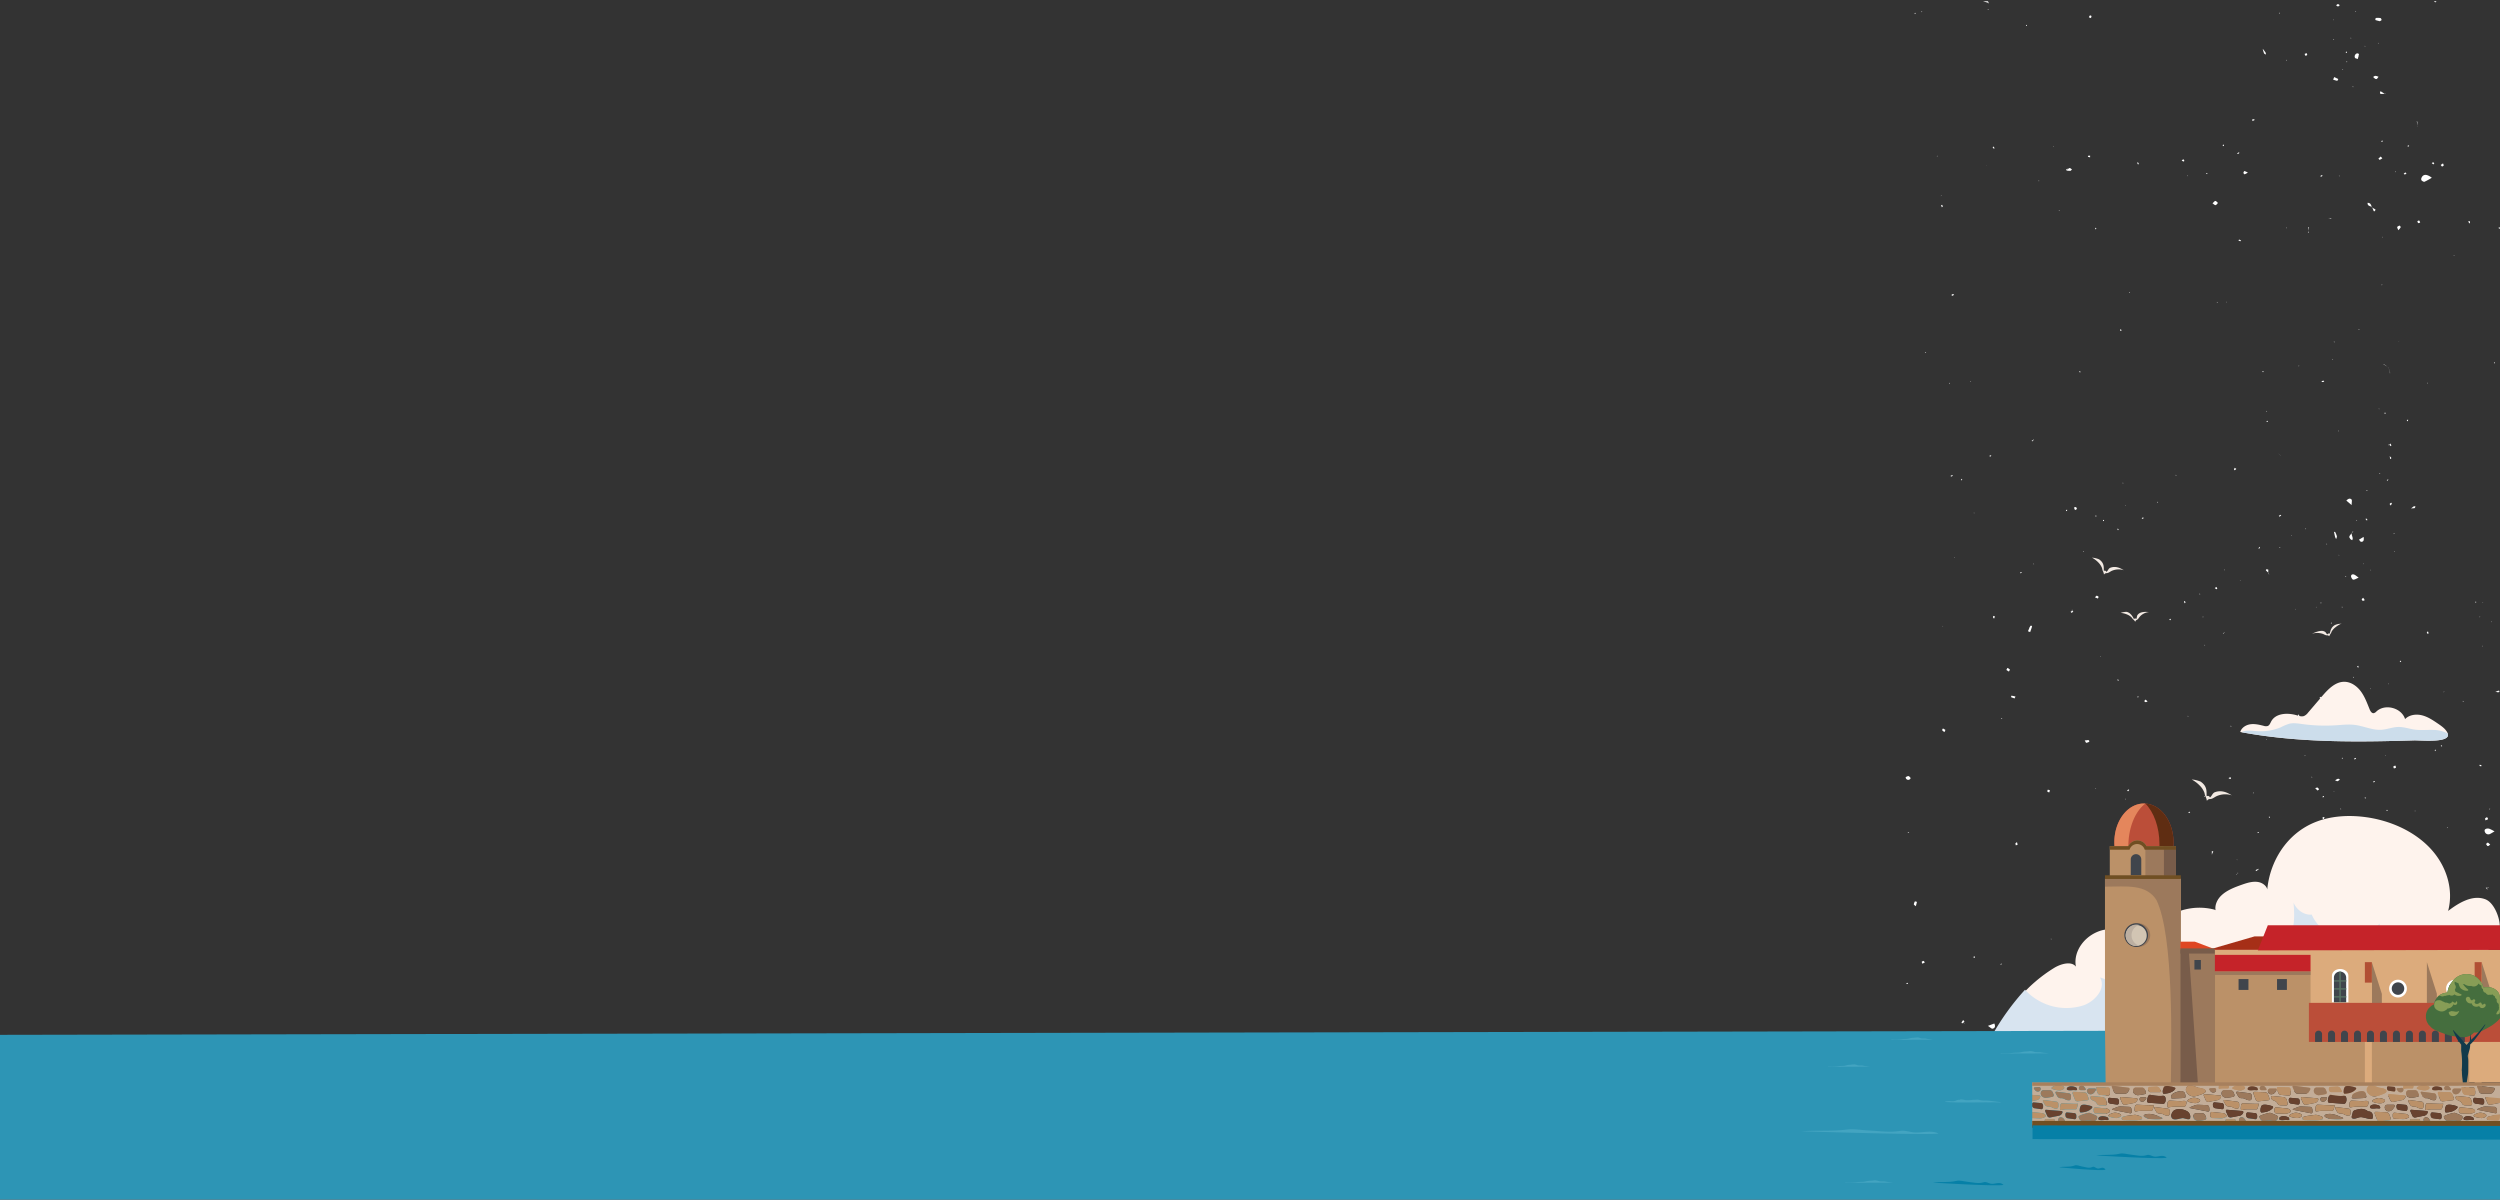 <svg xmlns="http://www.w3.org/2000/svg" width="1540" height="739" fill="none" viewBox="0 0 1540 739"><rect x="0" y="0" width="1540" height="739" fill="#333333" stroke="none"/><path fill="#fff" d="M1494.25 108.082c.71.524 1.26.713 1.36 1.036.28.956-1.01 2.18-2.32 2.156-.34-.007-.67-.49-1.02-.755zm38.22 405.065-1.17-1.57c.37-.26.73-.73 1.1-.74 1.17-.033 2.13 1.139 1.54 1.774-.27.293-.83.318-1.47.536m-30.33 58.577a16 16 0 0 1 1.82-1.017c.05-.022.65.775.56.952-.12.203-.28.38-.46.521q-.285.213-.63.299c-.31.049-.7-.385-1.29-.755m-275.25 61.264-.58-1.065c.42-.195.87-.33 1.32-.4.15 0 .31.572.47.884l-1.21.584m-41.91-41.104.73.953-1.51.819c-.14-.417-.49-.922-.36-1.227.12-.29.74-.372 1.14-.545m321.76-16.401 1.05.839-.88.737c-.25-.372-.49-.759-.7-1.158-.02-.043.35-.274.54-.418m-278.97-196.121 1.12.35c-.16.42-.31.84-.46 1.259-.22-.105-.6-.176-.63-.321a5.6 5.6 0 0 1-.03-1.288m128.28 256.477 1.17-.178c.01.424-.02.848-.08 1.267-.02.1-.62.2-.64.14a9 9 0 0 1-.45-1.229m94.5-15.83c.08-.174.16-.347.25-.521l.93.512c-.2.117-.39.323-.59.324s-.39-.2-.59-.315m-64.89-8.164c-.29.283-.61.533-.95.743-.14.072-.64-.2-.63-.246q.135-.587.36-1.149zm51.85-3.792.58-.312c.04.2.17.452.09.587-.1.17-.36.245-.55.361zm75.42-9.116-.5.3-.28-.478.78-.384zm-77.83-4.806c-.08.192-.16.383-.25.575-.17-.076-.47-.137-.48-.23.02-.207.09-.407.19-.588zm-46.86-31.125c.14-.186.26-.5.41-.525.2-.026.43.192.64.3l-.73.837c-.11-.206-.21-.411-.32-.617m143.14-58.951.45-.424c.19.277.36.572.5.881.03.082-.25.278-.4.421-.18-.292-.37-.585-.55-.878m-245.11-47.79c-.02.141-.02.391-.07.4q-.3.037-.6 0c.02-.144.01-.4.06-.413.2-.02.4-.017.61.008m-45.64-27.171-.26.541c-.2-.068-.39-.171-.56-.305-.05-.051.14-.459.22-.46q.315.055.6.224m-4.14-17.14c.43.049.86.1 1.3.152-.03.23-.07.456-.14.678a5.3 5.3 0 0 1-1.22-.189q0-.323.06-.641m-50.81-194.779.66-.288.14.505zm278.57-169.796c-.07.154-.12.383-.24.444q-.3.078-.6.042l.32-.746zm-13.14-12.622 1.03-.869c.2.342.38.703.51 1.077.03.079-.41.434-.54.39-.36-.16-.7-.36-1-.6m30.82 615.626c.09.165.29.442.26.476q-.3.24-.63.408a1.4 1.4 0 0 1-.04-.579c.05-.134.27-.205.41-.3m-63.55-13.939-.63-.811-.21.476.52.234zm-202.46-46.934.46.016-.24.52zm-36.11-33.024-.28.459-.15-.521zm295.34-8.874.46.385c-.19.078-.4.234-.58.21s-.31-.234-.47-.362zm-49.15-9.06.01.4-.44-.2zm106.49-18.522.53.4c-.19.11-.39.31-.58.3-.17-.007-.33-.239-.5-.372l.55-.332m-270.57-32.186c-.1-.183-.28-.368-.27-.549 0-.161.21-.317.32-.476.1.176.29.356.28.526s-.21.334-.33.5m-86.33-8.373.01-.442.48.224zm363.33-53.69c.19-.085.39-.142.59-.168.06 0 .11.3.17.463-.19.081-.38.132-.59.149-.06 0-.11-.288-.17-.444m-43.6-36.553.47.217-.68.345zm-245.31-2.745c.05.407.11.814.16 1.221 0-.342.01-.684.01-1.026zm197.72-55.162.56-.358q.24.544.39 1.123c.01.1-.32.264-.5.4zm-168.94-18.431-.2.456-.3-.66.5.2m-75.61-131.36c-.06.141-.1.392-.17.4a1.7 1.7 0 0 1-.56-.112c.05-.155.1-.443.16-.443.19.024.39.076.57.154m160.81-56.2c.26-.264.54-.759.74-.73.32.047.59.449.88.7-.17.156-.36.462-.5.439a5.6 5.6 0 0 1-1.11-.409m19.26-18.538-.6.189.12-.549zm-110.52-2.054 1.04-.33-.27-.563-.73.554zm231.51-3.002.36-.489c-.03.345-.05.69-.08 1.035-.1-.182-.19-.364-.28-.546m-81.11 533.327c.06.141-.37 1.358.3.137z"/><path fill="#fff" d="m1418.07 636.338.46-.188q-.09.135-.15.282c.01.007-.31-.094-.31-.094m5.38-1.15-.5.137q.12-.125.21-.265c-.01-.009.29.128.29.128m-213.4-4.824-.47-.079.36.217z"/><path fill="#fff" d="m1209.94 630.505-.23-.482s.31.329.32.336c.02.007-.1.146-.1.146m272.76-35.824-.27-.232s.18.346.18.354.09-.122.09-.122m-52.82-8.328h.52c-.21-.031-.41-.063-.61-.1.01 0 .09.1.09.1"/><path fill="#fff" d="M1431.2 583.693c-.44.884-.87 1.768-1.32 2.655-.01 0-.09-.1-.1-.092.75-.6 1.94-.969 1.24-2.343zm-.19.22.01-.4c.04.074.1.141.16.2.01-.02-.17.2-.17.2m-40.87-48.366.14.451-.4-.057zm-16.74-55.966-.14-.38.37.047zm-176.15-30.11.31.324-.16-.508z"/><path fill="#fff" d="M1197.4 449.286s-.17.225-.16.2.16-.2.16-.2m172.39-59.064-.5.076.36.123z"/><path fill="#fff" d="m1369.65 390.421.08-.516s.05.32.06.318c0-.002-.14.2-.14.2m-119.46-3.752c.18-.111.37-.202.56-.272.09-.021.21.117.32.182-.34-.024-.68-.047-1.03-.087zm86.87-5.026-.41.153.05-.409zm-60.79-5.912-.31.484.63-.579z"/><path fill="#fff" d="m1276.59 375.638-.24.383.34-.114a4 4 0 0 1-.43-.156 3 3 0 0 1 .33-.113m194.67-101.489.45.281-.51-.62z"/><path fill="#fff" d="m1471.2 273.814.34.292a2 2 0 0 1-.26.057 2 2 0 0 1-.08-.349m-274.88-147.316.12.4-.35-.057zm263.81-.915-.45-.043c.07-.033.15-.074.21-.121-.01-.012.24.164.24.164m-187.34-21.198.31.411a3 3 0 0 0-.35-.083c0 .012.04-.328.04-.328M1225.09 1.84l-3.57-1.06h3.06l.67 1.339zM1500.84.78c-.51 1.08-1.02.523-1.53 0zM1498 109.486a40 40 0 0 1-4.5 2.475c-.44.174-1.3-.354-1.78-.78a1.65 1.65 0 0 1-.25-.68c-.03-.243 0-.489.08-.72.95-2.518 3.13-2.837 6.45-.292m-81.18 525.788c2.54-.65 4.93-1.323 7 .329.46.497.83 1.062 1.1 1.674-.6.153-1.5.63-1.75.4a3.84 3.84 0 0 0-4.04-1.113c-.61.166-1.53-.827-2.31-1.291m119.83-123.117c-1.9 1-2.69 1.7-3.55 1.8-.32.035-.64.005-.94-.089-.3-.095-.59-.251-.83-.459a2.3 2.3 0 0 1-.57-.752c-.14-.287-.22-.6-.23-.918-.17-1 1.32-1.661 2.9-1.234 1.11.468 2.19 1.02 3.22 1.651m-99.5 98.11c-.25-1.036-.6-1.643-.42-1.926a9 9 0 0 1 1.83-2.074c.16-.13 1.17.421 1.15.478-.22.868-.53 1.707-.95 2.5-.2.356-.76.508-1.6 1.024m15.78-254.44c-1.4.569-2.41 1.315-3.37 1.242-.53-.04-1.42-1.513-1.32-2.233.15-1.175 1.31-1.274 2.3-.718.65.361 1.21.859 2.39 1.709m-3.21 158.738c1.08-.323 1.81-.8 2.24-.6.27.171.49.407.65.686s.25.593.26.914c-.05.512-.79.949-1.23 1.419zm-11.3-186.91c.44.831.8 1.705 1.08 2.608.11.546-.27 1.2-.43 1.8a6 6 0 0 1-.62-1.186c-.29-1.071-.49-2.163-.73-3.247zm10.18-16.537-3.26-2.758c1.05-1.126 2.23-1.647 3.18-.7.45.458.08 1.759.08 3.462M1421.73 594.4l-4.07-.238c1.95-2.222 1.95-2.222 4.07.238m61.95 1.046c-.22.07-.45.224-.65.2-1.3-.168-2.46-1.479-2.15-2.419a.9.9 0 0 1 .21-.301.8.8 0 0 1 .3-.193c.99-.264 2.33.863 2.49 2.086.03.2-.13.419-.2.629m-48.48 2.142a24 24 0 0 1-1.55-3.143c-.08-.212.82-.762 1.27-1.155.38.491 1.09 1 1.07 1.469-.15.941-.41 1.861-.78 2.739zm-52.57 14.467c.78-1.809 1.93-2.091 3.34-.745.14.189.22.409.25.639.02.231-.01.464-.1.677-1.41 1.636-2.48.592-3.49-.571m12.56 9.798c-1.35-1.207-.69-2.148-.18-2.87.31-.445 1.14-.529 1.73-.775.08.48.37 1.084.19 1.416-.52.789-1.1 1.535-1.74 2.229m-170.64 10.094 3.94-1.477c.87 1.817.32 2.937-1.08 3.208-.63.12-1.46-.837-2.86-1.73m247.17-99.237c-.62 1-1.09 2.333-2.59 1.15-.85-.668-.17-1.578 1.24-1.574q.705.115 1.35.424m-45.56-47.252c.71-.153 1.2-.418 1.5-.279.38.179.61.682.9 1.045-.33.255-.86.785-.95.719-.52-.451-1.01-.948-1.45-1.484m29.82-154.729c.32 1.934.05 3.056-1.53 3.037-.45-.005-.89-.86-1.33-1.326zm-6.42-3.402c-2.34 1.55.69 3.755-.66 5.431-2.36-1.853-2.38-2 .54-5.144z"/><path fill="#fff" d="M1272.8 105.022c1.06-.8 1.53-1.427 2.07-1.492.45-.055.98.54 1.48.847-.34.3-.64.792-1.01.857-.85.02-1.7-.051-2.54-.212m179.6-68.666c-.93-.351-1.53-.387-1.7-.679a1.94 1.94 0 0 1-.22-.85c0-.294.06-.588.18-.857.12-.27.3-.508.53-.7.22-.19.49-.328.77-.403.42-.006.83.141 1.15.414-.16 1.014-.44 2.009-.71 3.076m13.6-23.275c-.92-.23-1.86-.436-2.77-.751-.06-.021.12-1.238.26-1.251.96-.119 1.93-.103 2.89.047.3.055.67.782.65 1.181-.02.273-.66.512-1.03.774m-82.61 605.477a7 7 0 0 1-1.27-1.533c-.12-.279.33-.8.53-1.212.56.387 1.08.834 1.55 1.333.1.127-.41.742-.81 1.412m44.34 9.767 1.5.633c-.4.508-.86.967-1.37 1.365-.17.106-.71-.374-1.08-.585zm-29.12 6.823c2.88.068 2.88.068 3.22 2.693-2.11.461-2.31-1.3-2.95-2.547zm-224.7-156.456c.52-.2 1.16-.679 1.73-.608.49.06.9.749 1.34 1.161-.1.375-.35.698-.68.905s-.72.284-1.1.215a1.566 1.566 0 0 1-1.29-1.673m254.85-48.771c.27-.263.58-.498.9-.7.09-.047.52.258.5.363-.08.326-.2.641-.35.937-.35-.2-.71-.4-1.06-.6m-179.53-41.075c.47-1.068.93-2.146 1.44-3.195a.75.75 0 0 1 .29-.208.7.7 0 0 1 .35-.043c.2.073.48.43.43.575-.34 1.139-.76 2.257-1.15 3.382zm228.14-247.021c-.33-.93-.82-1.6-.65-1.988.19-.444.94-.694 1.5-.881.09-.031.71.817.61 1.058-.41.663-.9 1.272-1.46 1.812m26.1 431.604-1.79-1.508c.71-.599 1.47-1.137 2.27-1.609.23-.117.8.433 1.21.676zm-140.57-448.168c.78-.684 1.3-1.5 1.78-1.473.55.026 1.07.788 1.61 1.23-.5.479-.94 1.239-1.5 1.35-.46.089-1.08-.6-1.89-1.107m-4.17 448.209c-.33-.247-.65-.494-.97-.743.14-.156.36-.462.39-.444.33.213.66.443.97.69l-.39.5m102.34-3.09c.48.53 1.01.952.95 1.072-.38.666-.81 1.304-1.28 1.912-.16-.411-.51-.852-.45-1.226.19-.617.45-1.207.78-1.758m5.43-473.967 1.03 1.08c-.5.375-1.04.695-1.61.955-.17.06-.55-.477-.83-.74l1.41-1.3m-47.45 491.231-2.85-1.668 3.23-.427-.45 1.942zm33.74 5.921q.645-.431 1.35-.763c.14-.056.41.2.61.313-.26.27-.5.7-.81.769s-.73-.189-1.15-.319m-15.59-544.532.69-1.573 2.51 1.227c-.23.385-.52 1.125-.68 1.1a18 18 0 0 1-2.52-.752m-43.36-18.994a27 27 0 0 1 1.82 2.415c.11.378.15.773.11 1.165-.37-.234-.9-.383-1.09-.722-.36-.927-.64-1.884-.84-2.858m117.93 570.809c-.12-.672-.1-1.361.06-2.025.22-.466 1-.666 1.53-.984.1.59.13 1.191.08 1.788-.21.682-.47 1.343-.8 1.974l-.88-.753m-44.01 42.512.23-.593c.1.173.3.375.27.514-.11.258-.25.499-.43.715a14 14 0 0 0-.07-.636m-41 .202c.1.217.32.443.29.633-.1.638-.26 1.266-.46 1.878-.03.093-.47.15-.66.074-1.14-.446-.42-1.023-.06-1.533.26-.375.59-.7.9-1.052m-69.46-6.022a8 8 0 0 1-1.39-.5c.16-.811.36-1.612.61-2.4.5.4 1.28.721 1.44 1.232.14.45-.42 1.114-.66 1.671m85.1-2.487a2.7 2.7 0 0 1-.33-.508c.28-.242.57-.466.88-.671.12.16.23.331.32.511-.27.241-.57.463-.87.668m-1.25-10.47-1.05-.7.66-.792c.28.359.57.712.83 1.092-.14.145-.29.279-.44.4m11.51-4.932c-.53.479-1.13.881-1.77 1.194-.32.1-.82-.363-1.23-.572.38-.435.84-.801 1.34-1.08.37-.124.89.225 1.66.458m61.96-14.139c.26.486.56 1.022.81 1.578a1.8 1.8 0 0 1-.51.323c-.46-.508-.89-1.049-1.32-1.583zm-64.62-7.574c.13-.118.31-.359.37-.332.38.187.74.393 1.09.618-.14.107-.33.335-.41.3a10 10 0 0 1-1.05-.586m-216.92-4.354c.04.119.07.237.11.355-.2.063-.41.106-.61.127-.2-.02-.4-.062-.59-.126zm272.61-17.238c.41-.6.58-1.147.93-1.3.82-.358 2.01.949 1.64 1.822-.14.333-.83.764-1.06.664a7.3 7.3 0 0 1-1.51-1.186m-61.34-.709h-1.91c.08-.122.14-.346.22-.35.57-.031 1.13-.017 1.69-.017v.366m-52.89-12.663c-.17.167-.36.317-.56.447-1.05.546-2.12 1.307-3.08-.117a.75.75 0 0 1-.04-.331c.02-.112.05-.22.11-.315 1.03-1.658 1.97-.093 2.95.11.23.063.46.146.67.25 0 .011-.05-.044-.05-.044m-211.28-4.73c-.67-.585-1.26-.876-1.24-1.112a4.6 4.6 0 0 1 .64-1.859c.07-.119.84.179 1.28.283zm245.65-18.544-1.5-1.194 1.35-1.3 1.35 1.574-1.21.925m106.72-20.746 1.47 1.306c-.5.332-1.05.965-1.5.908-.43-.053-.77-.828-1.15-1.285zm-291.05.524.97-.73c.18.529.3 1.073.38 1.625-.37.151-.75.26-1.13.324zm290.64-16.092c.17.411.56 1.108.47 1.181q-.735.474-1.56.764c-.05-.431-.3-.979-.12-1.265.22-.343.79-.464 1.21-.681m-69.56-22.303.47.42-.89.493c-.06-.211-.21-.467-.15-.621.07-.154.37-.2.57-.292m-24.16-.381a7.7 7.7 0 0 1 1.79-1c.35-.084.81.285 1.22.45-.41.418-.88.769-1.4 1.039-.34.116-.84-.233-1.61-.486m37.13-9.16c.14.437.51.988.36 1.277-.16.311-.8.377-1.23.55-.13-.4-.48-.954-.34-1.176.22-.337.79-.446 1.22-.65m51.76.109c.04-.191.09-.379.16-.561.39.058.77.135 1.15.231l-.24.8c-.35-.157-.71-.315-1.07-.473m-243.11-15.552c.86-.098 1.72-.153 2.59-.164.15.307.22.649.2.993-.58.32-1.22.535-1.88.637-.17.02-.42-.652-.91-1.466m153.03-2.281-1.31-.494c.3-.364.54-.878.92-1.039.26-.11.73.272 1.11.433zm-238.82-4.192c-.27.585-.45.96-.63 1.335-.52-.327-1-.719-1.42-1.167-.11-.15.32-.722.5-1.1zm122.4-17.777.87-.935 1.24 1.189c-.38.212-.8.348-1.24.4-.32-.029-.61-.447-.87-.654m-81.75-3.35 2.47.529a7.6 7.6 0 0 1-.52 1.2 21 21 0 0 1-2.24-.823l.29-.909m37.66-52.387c.15.13.44.362.44.372-.29.381-.6.741-.91 1.1l-.78-.716 1.25-.761m178.79-5.902c-.24-.346-.72-.737-.66-1.025.07-.365.57-.646.89-.962l.97 1.474zM1290.51 368c.45-.483.73-1.016 1.03-1.023a1.56 1.56 0 0 1 1.14.638c.13.2-.23.717-.37 1.091zm73.81-5.735c.32-.25.63-.5.94-.743.22.337.42.691.59 1.058.02.06-.41.429-.51.384a6.7 6.7 0 0 1-1.02-.699m26.99-24.707.65-.743c.06.2.23.47.16.6q-.3.421-.69.762l-.12-.616m91.3-78.381c.07-.195.1-.466.23-.561.14-.095.4-.011.61-.005l-.3.9-.54-.329m-60.63-115.843v-3.47l.41.068-.69 3.544zm99.01-5.832-.57-1.2 1-.109c.04.427.07.854.11 1.281l-.53.031m-59.95-9.713c.76.409 1.54.8 2.26 1.269-.08.366-.24.711-.47 1.016-.1.04-.21.057-.32.047a.7.7 0 0 1-.31-.1c-.36-.8-.65-1.628-.96-2.448z"/><path fill="#fff" d="M1461.25 127.587c-1.07-.714-2.99-.539-2.81-2.665 1.91.069 2.27 1.461 2.61 2.874 0 .007.2-.209.2-.209m-76.57-21.284c-.64.428-1.31.788-2.02 1.073-.16.043-.7-.563-.7-.871 0-.4.44-1.169.56-1.145q1.125.36 2.16.943m119.6-3.672-.82-1.005 1.44-.994c.15.444.46.923.38 1.322-.05.281-.64.455-1 .677m-160.37-3.703.98-.885q.375.484.69 1.022c.03.059-.37.471-.49.438a6.6 6.6 0 0 1-1.18-.575m125.45-41.163q-1.485.147-2.97.108c-.16-.011-.29-.835-.36-1.294-.01-.05.5-.315.63-.24.86.5 1.68 1.074 2.52 1.622zm-7.31-10.575c.44-.168.89-.5 1.31-.463q.945.182 1.83.578c-.44.5-.81 1.287-1.33 1.4-.48.106-1.14-.484-1.68-.837-.13-.089-.09-.446-.13-.68m-55.18 605.845c.45-.049.91-.06 1.36-.034.11.014.18.4.28.608q-.675.074-1.35.035c-.12-.014-.19-.4-.29-.609m75.52-3.372c.19.364.61.965.52 1.049-.45.375-.94.702-1.46.974-.06-.462-.3-.993-.14-1.368.12-.313.7-.444 1.08-.655m-69.7-12.961.08.47-.43-.228zm113.01-2.734.2.614-.82-.36.61-.254m4.09-4.529.96-.852c.11.2.37.512.32.575-.3.321-.61.62-.95.894zm-320.45-1.142.8 1.189-1.49.952c-.11-.187-.38-.45-.33-.549.27-.517.62-.992 1.01-1.592m220.4-5.216.34-.531.82.615c-.21.1-.43.284-.65.28-.17 0-.34-.234-.51-.364m-24.76-8.481c.14-.438.28-.874.43-1.309l1.22.511c-.13.439-.34.853-.6 1.225-.1.1-.69-.27-1.05-.427m-45.65-1.331 1.11.582c-.16.159-.38.483-.48.451a5.7 5.7 0 0 1-1.07-.54zm-185.08-7.506c.21-.12.43-.339.63-.33.19.008.36.269.54.417-.22.108-.44.3-.65.3-.18-.008-.35-.247-.52-.384m254.9-1.49c.37-.179.76-.324 1.16-.433.1-.02.28.341.41.527a7.4 7.4 0 0 1-1.18.44c-.09.019-.26-.345-.4-.533m41.85-10.508-.59-.257q.135-.336.36-.62c.05-.049.48.153.48.211-.06.232-.14.456-.25.666m-40.55-9.998c.14.208.25.43.34.662.12.449.18.914.26 1.373-.38-.071-1-.034-1.09-.237-.12-.431-.11-.889.03-1.312.04-.14.43-.2.65-.29zm-7.61-9.819 1.34 1.152c.08-.39.15-.781.22-1.172l-1.25.1zm100.09-6.942c.2-.07.43-.239.59-.183.17.062.27.328.4.505l-.95.343c-.01-.222-.03-.444-.04-.665m-131.27-.492c-.33.3-.69.576-1.06.826-.32.149-.66.264-1.01.343.01-.217-.06-.477.04-.638.13-.194.33-.33.56-.379.47-.057.93-.088 1.39-.093zm-44.53-.24.56.327-.71.309zm90.61-3.088c.16-.12.33-.208.52-.261.14-.011.3.15.45.235-.16.089-.32.243-.49.249-.16.006-.32-.143-.48-.223m-59.3-25.421-.68 1.171c-.01-.137-.09-.34-.03-.4.17-.154.43-.213.58-.372.14-.179.26-.376.35-.585zm76.59.71.45-.444.11.536zm-27.65-11.435c.22-.454.48-.894.75-1.317.12-.16.43-.18.65-.263-.04.409.07 1.041-.14 1.178-.46.176-.94.259-1.43.245zm24.06-2.116c-.02.2.01.492-.08.536-.16.079-.39.01-.6 0 .02-.179-.02-.474.06-.514.2-.05.41-.058.61-.024m-88.91 1.581v-2.246l.92.236c-.33.659-.65 1.319-.98 1.978zm63.1-6.538c-.44-.09-.88-.24-1.29-.447-.27-.183-.38-.607-.56-.924.4.021.93-.1 1.17.1.29.244.34.775.49 1.181zm39.76-2.911.38.472c-.21.106-.55.354-.62.293a3 3 0 0 1-.5-.765zm42.42-7.478-.18.576-.3-.464zm-76.53-4.874c-.26-.3-.51-.6-.76-.907.34-.214.7-.404 1.06-.568.05-.021.4.4.36.5a6.4 6.4 0 0 1-.66.979m-.34-14.238.58-.156c.04.23.07.46.1.691l-.98.108zm-168.61-2.28c-.4-.218-.94-.35-1.15-.688-.14-.206.22-.728.36-1.108l1.29.48c-.16.439-.33.877-.5 1.316m95.6-1.59c.08-.2.11-.467.26-.575.1-.074.37.073.56.122l-.42.9zm-46.93.83-.64-.286c.19-.299.42-.574.67-.819.08-.065.41.178.62.28zm139.13-20.067q.45-.29.93-.512c.05-.021.23.283.35.437q-.435.317-.9.577a3.4 3.4 0 0 1-.38-.5m-35.64-16.341-1.48.553 1.39-.237zm-178.55-38.329.72-1.275c.51.271.97.629 1.36 1.058.14.218-.29.8-.47 1.223zm292.98-14.669.26-.343-.01.637zm5.57-14.795.11-.326.45.188zm-188.5-13.042c.12.39.21.787.29 1.188-.19.085-.38.152-.58.2a9 9 0 0 1-.28-1.17c-.01-.044.37-.144.57-.218m51.38-17.37c-.52-.478-1.06-.936-1.54-1.455-.08-.088.13-.636.21-.639.43-.034.86.014 1.26.142.03.718 0 1.437-.08 2.151zm43.84-10.816-.62.029.09-.237zm16-22.326c.16-.1.44-.315.47-.286.27.3.53.613.77.939-.19.088-.5.294-.55.243a8 8 0 0 1-.7-.9m-53-1.366-.42-.534q.51-.358 1.08-.642c.07-.033.28.253.43.392l-1.1.785m-125.96-4.067c-.23-.564-.44-1.091-.65-1.619.43-.084.95-.346 1.28-.2.17.128.3.296.39.488.09.191.12.402.11.612-.03.236-.61.405-1.13.717m206.97-.935q.795-.743 1.68-1.371c.26-.165.71-.04 1.07-.048-.15.392-.23 1.061-.47 1.123-.69.116-1.4.157-2.1.121l-.17.176m-12.48-1.892c-.24-.345-.71-.749-.63-.975.11-.334.6-.54.93-.8.14.194.44.445.39.569q-.285.633-.69 1.205m-264.27-15.463-.48-.349.54-.693c.11.172.18.363.21.562 0 .163-.17.321-.27.481m132.31-3.023-.58-.024.2-.446zm-138.27-.265.56.366c-.31.207-.64.377-.98.507-.16.04-.39-.22-.58-.343zm174.11-4.519 1.02.72c-.3.293-.63.563-.97.809-.06.039-.5-.288-.48-.388.11-.393.25-.775.43-1.142m95.2-14.196.74-.738c.22.369.4.755.56 1.154.03.116-.25.33-.38.5zm-219.01-3.199-1.3.836c.17.1.45.317.5.275.25-.253.49-.525.7-.814zm216.02-16.055c.09-.182.13-.45.28-.517.11-.055.34.131.52.209-.08.185-.16.369-.25.554zm-37.56-20.274.51.714c-.42.105-.85.176-1.28.211-.14 0-.29-.3-.43-.465zm105.25-10.57c-.07-.18-.15-.361-.22-.541l.46-.159q.105.273.15.562c0 .037-.25.092-.39.138M1306.2 203.86c-.07-.233-.24-.488-.19-.692.04-.166.34-.269.52-.4.11.333.21.668.32 1.005zm184.65-66.777c-.42.13-.97.48-1.23.328-.31-.189-.37-.793-.55-1.217.4-.124.94-.465 1.14-.321.33.24.44.789.64 1.21m-294.76-16.373-.53.06.12-.3zm234.13-12.858.54.43q-.45.336-.96.563c-.12.04-.35-.253-.53-.4l.95-.6m51.53-1.682c.22.317.45.633.67.95-.41.15-.84.264-1.27.339-.13.014-.3-.323-.45-.5q.525-.4 1.05-.791m16.22-5.656q.45-.35.9-.693l.67 1.1c-.21.1-.48.347-.61.286a5.5 5.5 0 0 1-.97-.694m-211.76-4.537 1.31-.1c0 .348-.01.696-.01 1.045a9.5 9.5 0 0 1-1.29-.305c-.07-.026-.01-.417-.01-.644m92.42-1.089-.6-.256q.45-.41.96-.741c.1-.051.35.185.53.289zm-151.14-4.068.33-.6c.29.271.55.573.77.9.07.124-.17.414-.26.63-.28-.312-.56-.624-.85-.937m141.89-.794c-.05-.207-.2-.447-.14-.61.07-.179.33-.285.5-.422.1.31.19.622.28.933l-.64.1m50.3-56.793 1.19-.51c.14.4.47.87.36 1.175a1.17 1.17 0 0 1-1.09.4c-.24-.079-.31-.686-.45-1.06m17.52-8.616.16-.43.53.276zm-150.44-13.907c.14-.425.35-.821.63-1.168.14-.118.95.2.97.37-.04.43-.15.85-.35 1.237-.41-.146-.83-.292-1.25-.439M1183.93 7.54l-.43-.356.54-.243zm255.11-4.27c.37-.266.74-.727 1.12-.739.37-.012.76.428 1.15.669-.37.276-.73.76-1.1.769-.38.009-.78-.446-1.17-.7m61.89 638.829-1 .458c.12-.091.24-.237.37-.259.22-.015.43-.006.64.028zm3.65-1.54-.16-.629.49.092zm10.78-2.701c.19-.07.4-.109.6-.113.07.008.11.3.16.457l-.63.178c-.04-.174-.09-.348-.13-.522m-50.93.362-.01-.488.55.225zm-4.26-11.139.24-.506.23.524zm-35.59-4.434.53-.254.21.839c-.2-.014-.4-.063-.59-.144-.1-.067-.1-.289-.15-.441m-5.51.226-.49.168.06-.425zm-6.36-5.055.31-.593.26.626zm7.59-2.162.21-.536c.19.248.37.496.56.745l-.45.3zm-16.09-12.076-.51-.25.7-.7c.1.179.3.382.26.53-.04.165-.29.279-.45.415m-6.23-1.594-.29.566-.2-.61zm67.1-.429c.06-.136.11-.383.18-.386.17.023.34.079.49.163-.06.138-.12.388-.19.391a1.3 1.3 0 0 1-.48-.168m-45.93-.041-.22-.576c.04.194.07.388.12.578a1 1 0 0 1 .1 0m-65.69-1.769-.2.407-.31-.584.5.176m-44.3-2.908-.47.139.06-.367zm200.94-4.302-.52.218c-.06-.258-.12-.517-.19-.775q.3.01.57.121c.1.063.1.285.14.436m-206.7-1.479-.53.182-.09-.854c.19.043.44.031.56.148.1.093.04.343.06.524m-87.61-1.81c.19-.039.49-.174.56-.1.13.194.21.411.25.638l-.93.169.12-.71m203.19-1.752 1.04-.236c-.16-.019-.35-.1-.48-.043a1.8 1.8 0 0 0-.49.413c0 .02-.07-.134-.07-.134m-65.85-.278c.06-.387.11-.773.17-1.16.04.15.15.337.1.442q-.195.286-.45.511zm13.59-32.776-.02-.554.62.254zm165.3-7.729.21 1.4c-.25-.363-.51-.726-.76-1.091l-.18-.189.5.066.33-.382zm-57.06 1.774-.77-.729c.4-.187.82-.34 1.24-.455.12-.024.31.317.47.489z"/><path fill="#fff" d="m1532.11 546.51 1.03.438c-.15-.149-.29-.4-.46-.42-.21-.028-.44.131-.67.194.03-.072.06-.143.1-.212m-140.73-11.397c-.1.214-.15.5-.32.628-.43.33-.92.591-1.38.88a2.4 2.4 0 0 1-.17-.585c.54-.287 1.11-.528 1.67-.78zm43.43-7.021.52-.134-.07.408zm-72.37-1.622 1.26-.1-1.18.127a.2.2 0 0 1-.08-.031m28.19-13.776q.315-.128.66-.162c.06 0 .12.309.18.476q-.315.122-.66.148c-.07 0-.12-.3-.18-.463m-76.35.156c.25-.102.52-.165.79-.188.07.008.12.3.18.462zm-139.29-.092c.28-.096.57-.155.86-.176.07.007.12.292.18.451zm268.54-4.459-.59.2.05-.491zm-45.43-5.276c.07.19.14.38.2.57-.18.047-.43.187-.53.117-.13-.089-.13-.351-.19-.538l.53-.149m-49.51-3.009.58.267-.74.638-.4-.531zm184.84-1.84.51.006-.26.646zm-63.52.932c.18-.079.36-.234.54-.217.17.017.31.21.47.325-.19.079-.37.233-.55.216-.17-.017-.31-.208-.46-.324m-28.28-.642.31-.526.22.583zm-132.14-6.353-.25.507-.15-.552zm147.63-.901.35.4c-.18.071-.36.219-.52.192s-.28-.234-.41-.362l.58-.227m-98.76-.388-.56-.011.29-.547zm30.07-2.329-.63.163.07-.474zm-97.24-2.501-.4.013.18-.466zm81.54-6.69c.37-.2.76-.367 1.16-.5.09-.022.4.359.39.549s-.34.552-.42.524a7.5 7.5 0 0 1-1.13-.572m51.44-.242c-.11-.394-.22-.788-.28-1.008.02.159.05.492.08.827zm18.51-11.723c-.05-.14-.09-.279-.14-.419.17-.063.34-.097.52-.1.06.009.1.258.14.4l-.52.126m-22.98-1.596v-.438l.54.215zm80.06-3.542c.13-.174.25-.348.37-.522.1.185.29.374.29.556-.01.182-.22.33-.34.495zm3.94-2.402-.17-.495q.315-.122.66-.155c.06 0 .11.311.17.479zm-107.29-4.049h-.38l.19-.437zm-21.73-8.388-.69.176.09-.5zm-141.56-4.483-.54-.241.8-.362-.26.6m182.78-1.397a6 6 0 0 1-.39-1.023c-.01-.068.34-.217.52-.328.16.366.32.728.44 1.1q-.27.14-.57.247m-68.24-.532.48.232-.5.215zm169.45-9.219.6.279-.62.256zm-200.44-2.547.39-.379c.07.172.23.36.2.512-.04.152-.24.287-.37.427l-.23-.56m122.09-2.067-.02.442-.47-.234zm98.35-.891c.62-.265 1.24-.553 1.87-.776.16-.056.4.1.59.156-.19.317-.4.914-.57.9-.67-.098-1.33-.254-1.97-.467zm-31.77.128.75-.685c-.08.109-.15.26-.27.318-.18.074-.37.128-.56.163zm-61.08-3.22-.15-.433c.19-.071.38-.115.59-.13.05 0 .1.279.15.431zm-139.88-4.241.21-.562c.19.249.37.509.52.778-.13.117-.26.223-.41.317-.11-.177-.21-.355-.32-.532m145.17-1.912.55.015-.3.622zm2.5-6.543.61-.312.29 1.034a2 2 0 0 1-.7-.163c-.13-.091-.13-.366-.2-.559m26.23-3.005.18-.542.7.6c-.15.13-.31.372-.45.359s-.28-.263-.43-.417m-120.34-9.846.25-.49.14.552zm136.93-7.931.74-.778q.24.564.36 1.165c.02.156-.27.35-.42.527zm-58.83-6.421c.1.272.16.554.2.841 0 .049-.27.1-.42.15.05-.259.11-.518.22-.991m-79.15-2.962.02-.453.51.235zm85.71-6.556.58.279-.62.188zm-12.81-1.817c-.09-.183-.26-.371-.25-.549s.21-.321.32-.481c-.02.343-.05.687-.07 1.03m94.9-.874c.06-.137.12-.382.19-.387.18.018.36.069.52.151-.06.137-.12.386-.19.391-.18-.02-.36-.073-.52-.156m-169.52-5.459.14.607-.5-.114zm42.01-12.546.78 1.248c-.22-.472-.43-.944-.64-1.431.01-.015-.14.183-.14.183m-152.11-.643.37.427-.83.391c-.04-.2-.17-.458-.09-.6.07-.142.36-.151.55-.22m210.68-4.772-.1-.458.35.07zm-202.74-.034-.42-.007.22-.53zm30.08-7.546.26-.527.2.547zm120.87-2.731.63-.2-.06.493zm-99.63-11.171.2-.588c.21.201.39.427.55.673.03.069-.26.3-.4.452zm147.17-5.419-.15-.443.67.289zm-156.06-.299.56-.2c.03.259.07.518.1.778-.19.011-.39-.019-.57-.089-.1-.066-.07-.321-.09-.491m24.42-.777-.6-.346.9-.649c.08.211.27.448.23.623-.05.159-.34.252-.53.372m-29.12-1.947.49-.16c.08.174.13.362.14.554-.01.076-.3.111-.47.165zm-18.08-3.014c.03-.178-.01-.446.09-.514q.3-.127.63-.131l-.12.841-.6-.2m56.7-5.035-.55-.017.3-.617zm128.03-7.427c.26-.091.53-.149.8-.171.06.006.11.278.16.428zm8.35-10.811.57.3-.64.192zm6.18-10.421c.37.247.71.544 1 .882.13.207-.02.606-.04.918-.21-.085-.56-.134-.59-.263a7.7 7.7 0 0 1-.15-1.349zm-245.88-.506.66.2c-.23.247-.49.469-.76.662-.06.034-.33-.3-.51-.461zm178.71.027-1.06-.917.03-.031.84.762zm-8.6-21.009.51-.311c.14.237.27.474.4.711-.21.032-.44.137-.62.073-.13-.052-.2-.307-.3-.472m69.44-7.371-.39-.25.45-.117zm30.08-16.244-.28.5-.14-.56zm-294.83.808c-.07-.176-.22-.366-.19-.524s.23-.282.36-.421c-.05.315-.11.631-.17.946m13.31-1.982v.437l-.44-.217zm258.04-5.056-.83-3.16-.02-.1 1.02 3.495zm-78.7-.726c.18-.074.38-.223.55-.2.18.023.33.212.49.329-.18.074-.38.223-.55.2s-.33-.212-.49-.329m-112.72.004.51-.314.4.653c-.19.058-.39.078-.59.06-.14-.041-.22-.259-.32-.4m135.15-3.651.41-.021-.2.523zm52.93-.695-1.02-.382c.31.182.63.363.94.554 0 .009.08-.172.08-.172m-31.62-3.204-.52.148.06-.427zm.82-10.45-.5-.3.58-.163zm14.85-7.85.2-.445.36.63zm-250.86-21.409q.57-.276 1.2-.436c.14-.024.34.3.51.457-.4.197-.82.358-1.25.482-.11.025-.3-.324-.46-.5m109.45-1.662.64-.157-.12.511zm155.6-4.282.01-.452.53.23zm44.77-18.648-.02.4-.47-.206zm-132.55-9.521 1.21.578c-.16.179-.37.533-.48.506-.41-.134-.8-.305-1.18-.512zm-88.72-6.868.46-.428c.1.2.29.413.26.6-.02.187-.27.325-.42.485l-.3-.654m249.38.08-.61.207c-.05-.319-.09-.638-.14-.957.22.044.5.024.66.154.11.1.07.39.1.6m-105.41-6.401 1.64.091c-.12.118-.3.362-.37.334q-.585-.245-1.14-.554zm-165.96-4.34-.48-.287.56-.16zm-72.89-3.544.63-.334c.17.38.3.773.4 1.176.02.086-.37.245-.57.37-.15-.404-.31-.808-.46-1.212m245.01-18.107.52-.143-.06.4zm35.17-2.72-.25.509-.21-.527zm-116.87 1.413c.06-.163.09-.444.17-.462q.3 0 .57.114c-.05.176-.09.352-.14.528zm-42.06-7.138c.21.328.39.672.55 1.028.03.064-.3.262-.46.4a6.3 6.3 0 0 1-.53-1c-.03-.081.28-.279.44-.424m166.51-10.409.6.24c-.21.233-.43.467-.64.7-.13-.163-.38-.328-.37-.486 0-.158.26-.3.4-.453m-16.08-2.889.6.2q-.315.329-.72.564c-.08.035-.31-.279-.47-.432l.59-.335m-79.72-13.324-.27 1.283 1.69-.772-1.12-.408zm62.01-19.952-.21.427c-.11-.2-.22-.408-.32-.61zm-6.76-10.385-.02-.423.54.2zm2.87-4.59-.59-.33.66-.2zm-37.08-1.432-.25.517-.22-.54zm36.24-4.588.24-.6c.2.093.47.14.6.3.06.079-.12.5-.23.522-.18.034-.4-.137-.61-.221m20.24-5.535h-.37l.18-.494zm-16.98-3.701.15.545-.42-.059zm-199.76-7.097c-.15-.056-.41-.089-.43-.173 0-.187.04-.371.11-.543.16.051.45.089.46.157a1.6 1.6 0 0 1-.14.559m155.63-8.414c.08.232.13.474.14.718-.01.063-.26.093-.4.138.07-.232.14-.465.26-.856M1179.64 8.73c-.08-.163-.24-.332-.22-.485.01-.153.21-.269.32-.4.08.162.23.33.22.483-.02.153-.21.271-.32.405m271.43-1.428-.17-.553.47.085zm-226.83-1.243c.17-.079.35-.225.51-.212s.29.195.44.3c-.32-.03-.64-.059-.95-.09m276.71 636.265v-.484a.7.7 0 0 0-.04.243c.02.079.03.159.04.24m-102.07-7.031-.43.05q.09-.083.18-.184zm-158.67-12.579.55-.2-.05.512zm296.15-9.023.41-.167-.04.406zm-117.85-4.626.53.6-.21-.488zm58.44-.028.41-.124-.06.364z"/><path fill="#fff" d="m1418.83 609.178-.48.187q.09-.14.18-.291c-.02-.008.3.1.3.1m2.08-9.012c-.56.437-1.13.874-1.72 1.329a.6.6 0 0 1-.14.021l2.03-1.236zm103.61-.069.52.019-.6-.111z"/><path fill="#fff" d="m1421.08 600.276.34.163s-.47-.23-.49-.253.15.09.15.09m103.36-.275c.31-.681.61-1.361.92-2.041l.15-.189c-.32.771-.65 1.544-.98 2.319a1 1 0 0 1-.09-.089m-89.23-2.503.18.372c-.07-.1-.13-.2-.2-.29a.2.2 0 0 0 .02-.082m90.15.462.09-.5.05.315c.01-.004-.14.185-.14.185m-118.08-7.631.4.077-.56-.349z"/><path fill="#fff" d="m1407.11 590.057.4.066c-.06.077-.14.148-.22.213q-.09-.135-.18-.279m-54.16-3.053c-.12.19-.27.363-.43.511-.08.053-.29-.089-.44-.143.34-.059.69-.118 1.03-.169zm156.96-3.827c.09.162 0 1.436.34.053z"/><path fill="#fff" d="m1510.25 583.231-.41.264.09-.313c-.02 0 .32.049.32.049m-79.64.733c.09-.2.17-.395.26-.591q-.225.198-.45.4l.19.2m57.57-2.424-.49.167.05-.446zm-180.27-3.07.06.458c-.09-.08-.19-.16-.28-.256.07-.07.14-.137.22-.2m-44.47.295-.16-.479.44.063zm135.96-3.542.11.416-.36-.065zm68.61-1.631.57-.254s-.39.335-.4.346c-.06-.024-.11-.055-.17-.092m-44.89.428-.5.3c.08-.121.14-.246.19-.375-.01-.008.3.074.3.074m-59.08-1.799-.33.163h.43z"/><path fill="#fff" d="M1364.13 572.391c-.05-.061-.1-.126-.14-.194.05.061.1.126.14.194m27.43-5.82c-.04-1.191-.07-2.383-.11-3.583 0-.009.06.045.06.034.03 1.154.08 2.316.12 3.485-.02.023-.05.044-.07.063m-76.19-1.463-.16-.4.4.043zm180.22-2.164.15.428-.42-.058zm-99.34.539-.49.031c.1-.056.19-.12.29-.19-.01-.014.2.16.2.16m-.08-4.449-.47-.063q.135-.046.27-.114c-.01-.015.2.176.2.176m104.93-10.157-1.61-2.137-.3-.1c.58.793 1.17 1.586 1.76 2.386 0 .007.14-.146.14-.146m30.37-1.86-.3-.167c.05.006.09.004.14-.006-.01-.016.16.173.16.173"/><path fill="#fff" d="m1499.49 546.739-.41.151q.075-.117.12-.247l.28.1m-120.85-9.161c.02.117.03.234.05.351a1.7 1.7 0 0 1-.28-.152c.01-.015.23-.2.23-.2m12.55-2.325.26-.335a1.4 1.4 0 0 0-.08.2c.02-.009-.18.135-.18.135m-13.42-5.63.39-.115-.06.35zm49.42-2.743.24.541c0-.123-.02-.246-.04-.367-.03-.017-.2-.174-.2-.174m-116.82-2.313-.42.046.28.147zm111.14-2.008c.02-.073.05-.144.08-.217z"/><path fill="#fff" d="m1310.22 524.763.03-.537s.1.347.11.346zm111.36-2.417c-.04.088-.08.176-.1.24.02-.024.1-.24.1-.24m3.82-2.467.61.019s-.39.058-.4.063c-.07-.023-.14-.05-.2-.082m19.4-.934.5-.2-.05.494zm-7.56-12.12-.24-.482s.28.347.29.362a.5.5 0 0 1-.05.12m-112.57-4.868-.47-.312.3.553zm162.97-2.55.01.517.17-.391z"/><path fill="#fff" d="m1324.51 502.198-.15-.565q.15.175.3.334c.02-.008-.15.232-.15.232m163.32-2.663-.59.167s.4-.272.4-.283c.07.033.13.072.19.116m-50.25-12.113.11.261.08-.344z"/><path fill="#fff" d="m1437.77 487.34.37.215s-.54-.125-.55-.129q.09-.047.18-.086m-13.79-8.464.5-.105a2.5 2.5 0 0 0-.3.273c.01.014-.2-.168-.2-.168m45.34-13.428.39-.13-.06.381zm-54.96-14.107-.17-.414c.08.044.17.081.25.111a5 5 0 0 1-.08.3m-7.28-5.621-.33.469.47.3.13-.9-.27.129"/><path fill="#fff" d="m1407.36 445.588-.17.536.42-.126a6 6 0 0 1-.53-.265c.09-.054.18-.102.28-.145m129.67-19.551.3.518a2 2 0 0 0-.18-.311 1 1 0 0 1-.12-.208m-31.77.111.02.464s.1-.234.08-.247a2 2 0 0 1-.1-.217m-45.21-1.874.44-.15-.06.405zm11.38-2.948-.43.142.05-.389zm-177.71-16.846.4-.139-.05.375zm75.72-14.561-.1.5.29-.31z"/><path fill="#fff" d="m1369.62 390.109.68-.805c-.04.176-.04.453-.15.507-.23.076-.47.112-.71.108zm-172.98-4.144.34.108-.2-.277z"/><path fill="#fff" d="m1196.79 385.796.12-.414s-.22.543-.24.563.12-.149.12-.149m139.51-4.221.52-.474c.15.176.43.36.42.528s-.31.318-.48.477zm191.24-1.286-.14-.462.41.062zm-113.18-4.944-.35-.021.23.169zm12.2-1.403.4-.11-.06.347z"/><path fill="#fff" d="m1414.25 375.498-.18-.527s.27.366.28.372a1 1 0 0 1-.1.155m115.35-4.569-.12.442c-.06-.091-.13-.186-.18-.285q.135-.086.3-.156m-149.53-13.639-.1.432a3 3 0 0 1-.2-.269q.15-.089.3-.163m65.16-2.147-.83.167.7.13z"/><path fill="#fff" d="m1445.1 355.441-.25-.555c.12.096.24.186.37.269.01-.011-.12.286-.12.286m15.31-4.543.15.416-.4-.062zm-90.12.478-.18-.473.47.058zm-165.98-7.946-.38.153.04-.382zm271.02-3.642-.55.1.39.112z"/><path fill="#fff" d="m1475.16 340.005-.08-.466q.105.138.24.26c.01-.01-.16.206-.16.206m-42.06-4.787.47.267-.54-.6z"/><path fill="#fff" d="m1433.03 334.884.37.276c-.09.03-.19.053-.28.069a2 2 0 0 1-.09-.345m41.58-6.467-.01.7.32-.82zm-62.78 1.381-.43.121.06-.38z"/><path fill="#fff" d="m1474.92 328.292-.18.447c-.05-.097-.1-.197-.14-.3.11-.053.21-.101.32-.143m-25.49-.679-.12-.421c.07.058.15.109.23.15.01-.018-.11.27-.11.27m-28.91-1.907-.6-.018.5.306z"/><path fill="#fff" d="M1420.42 325.997a7 7 0 0 1-.17-.414q.12.084.27.143c0-.018-.1.27-.1.27m-204.66-10.019.42-.147-.04.38zm269.58-2.849-.02.528s-.13-.358-.14-.355c-.02.003.16-.173.16-.173m-176.19-1.828.42-.107-.07.366zm-1.09-13.699-.49.2.05-.489zm163.09-2.278-.91.479c.16.117.37.362.46.323.17-.072.26-.309.39-.479z"/><path fill="#fff" d="m1471.09 295.646-.64-.228.32.326c.13-.132.25-.263.38-.408.01-.013-.06.311-.06.311m1.05-14.495-.44-.063a1 1 0 0 0 .24-.11c-.02-.015.2.173.2.173m-67.58-.852.37.172a1 1 0 0 0-.2 0l-.17-.169m-151.91-9.257-.24-.516c.11.087.22.166.34.236.01-.018-.1.28-.1.28m187.62-5.607.51-.145-.08.449zm-43.94-12.383.19.527-.49-.058zm76.02-23.192-.34-.111.25.187a4 4 0 0 1-.1-.32c.02.014.19.244.19.244m-1-3.392c-.83-.63-1.67-1.259-2.51-1.9 0-.01-.08.171-.08.162.85.533 1.69 1.077 2.55 1.626.02.006.04.111.04.111m6.32-16.112.17-.379s-.1.549-.1.562c-.03-.06-.05-.121-.07-.183m-105.97-24.243-.37-.256c.08.139.15.279.23.417zm-5.55.144-.55.195.05-.5z"/><path fill="#fff" d="M1371.56 186.278c-.01-.168-.01-.335-.02-.5.05.108.09.217.14.333.02.008-.12.17-.12.17m96.29-40.324-.58.388.42-.123z"/><path fill="#fff" d="M1467.69 146.221c0-.144-.01-.289-.01-.433.04.066.1.127.16.182.01-.014-.15.251-.15.251m-45.99-2.735c.04-.182.08-.363.13-.545.05.123.11.246.16.386-.1.058-.19.111-.29.159m-13.13-3.403.18.47-.47-.052zm26.12-5.853.22.561s-.32-.418-.33-.425c-.02-.007.11-.136.11-.136m-179.07-22.852.5-.149-.07.445zm91.72-2.786-.13-.473.42.077zm-123.6-6.358-.38-.572.35.418q.03.074.03.154m-30.37-6.355.16.456-.44-.061zm71.38-5.855.41-.122-.05.366zM1489.2 78.12l-.43-.168s.37.214.37.211l.06-.044"/><path fill="#fff" d="M1488.79 74.883c.14 1.076.27 2.151.41 3.232 0 0-.06.045-.06.048-.02-1.05-.03-2.1-.06-3.155z"/><path fill="#fff" d="m1489.08 75.01-.45.132c.06-.078.12-.162.17-.249-.01-.008.28.117.28.117m-101.12-1.605-.51.276c.08-.118.16-.241.23-.37-.02-.009.28.094.28.094m81.22-15.443c.01-.163.03-.327.04-.491q.06.154.12.3c-.05.068-.1.132-.16.194M1457 28.444l-.5.079.34.134z"/><path fill="#fff" d="m1456.84 28.657-.09-.513s.22.314.23.308-.14.205-.14.205m-19.62-16.44.43-.134-.06.381zm-77.81-6.928-.41-.273q.105.07.21.128c.07.045.13.093.2.145m-134.16-3.17-.42-.066q.105-.12.24-.22.105.138.18.285"/><path fill="#FEF3ED" d="M1236.65 631.428c.96.571 2.04.915 3.15 1.008l97.77 15.736c21.1 3.4 42.24 6.8 63.63 8.33a367.6 367.6 0 0 0 64.64-1.069c10.26-1.079 20.65-2.644 29.85-6.691 15.44-6.791 25.61-19.433 39.02-28.489 10.88-7.344-2.5-20.83-1.83-38.491 2.65-7.426 6.55-5.288 6.95-10.492.39-5.204-3.26-15.128-8.78-17.284-7.88-3.076-16.53 2.207-23 7.153 3.52-13.349-1-27.891-10.98-38.544s-25.06-17.439-40.8-19.37c-10-1.224-20.5-.536-29.69 3.065-18.1 7.082-28.32 24.446-29.94 41.571-.47-2.158-2.9-4.066-5.54-4.527-3.42-.6-6.91.513-10.14 1.656-4.53 1.6-9.15 3.384-12.46 6.48-2.65 2.466-4.27 5.983-3.72 9.223a4 4 0 0 0-1.07-.457 36.67 36.67 0 0 0-21.04.992 32 32 0 0 0-6.18 2.944c-7.74 4.785-12.69 12.753-13.03 20.952a20.7 20.7 0 0 0-9.33-9.59 26.8 26.8 0 0 0-18.47-2.686c-11.02 2.553-18.77 12.927-16.89 22.619-2.76-3.631-9.34-1.739-13.45.788a91 91 0 0 0-11.41 8.312 82.3 82.3 0 0 0-17.1 20.036c-1.32 2.192-2.35 5.235-.15 6.824"/><path fill="#D8E4F0" d="M1227.28 645.932c.95.534 2.03.818 3.12.825 13.49 1.315 26.19 6.91 39.31 10.38 16.02 4.236 32.65 5.295 49.15 6.333l14.32.9c12.62.8 25.24 1.589 37.87 2.172 10.55.486 21.1.826 31.65 1.163l10.23.328c10.97.353 21.99.7 32.9-.579 16.07-1.888 31.29-10.794 47.81-5.547a47.7 47.7 0 0 0 18.21 1.813c8.78-.695 15.92-3.78 24.52-6.876 3.35-1.208-1.4-25.366 0-45.887-3.02-.842-5.64-3.748-5.43-6.973-8.29-2.251-12.35-14.162-7.26-21.293-7.65 5.377-17.36 6.384-26.61 6.479-6.93.071-14.08-.34-20.29-3.5-6.22-3.16-11.28-9.694-10.92-16.846a24.91 24.91 0 0 1-22.39 9.317 25.39 25.39 0 0 1-19.46-14.755c-4.75.467-9.29-2.92-11.2-7.367.87 9.239.63 18.731-4.6 26-7.32 10.18-23.87 11.1-32.21 1.792a17.49 17.49 0 0 1-14.05 11.773 17.15 17.15 0 0 1-16.33-8.038 24.3 24.3 0 0 1-3-8.489 35 35 0 0 0-6.18 2.454c-7.75 3.99-12.7 10.63-13.03 17.465-1.75-3.331-5.15-6.1-9.33-7.994.45 2.102.54 4.266.28 6.4-.73 5.319-5.34 10.467-10.45 9.576-3.74-.65-6.55-4.169-10.29-4.794 3.95 6.661-3.22 14.822-10.42 17.2a34.4 34.4 0 0 1-29.36-4.186 33 33 0 0 1-6.42-5.515 150.7 150.7 0 0 0-19.95 27.545c-1.57 2.785-2.79 6.943-.2 8.725"/><path fill="#fff" d="M1505.72 617.414v-16.437c0-2.254 2.27-4.082 5.06-4.082 2.8 0 5.07 1.828 5.07 4.082v16.437z"/><path fill="#40454C" d="M1506.94 617.418v-15.222c.01-.992.42-1.937 1.12-2.633a3.794 3.794 0 0 1 5.31 0c.7.696 1.11 1.641 1.13 2.633v15.222z"/><path fill="#577263" d="M1514.55 603.847H1507v.81h7.55zm0 4.911H1507v.81h7.55zm0 4.91H1507v.81h7.55z"/><path fill="#577263" d="M1511.22 598.515h-.95v18.63h.95z"/><path fill="#DCAB7C" d="M1494.89 600.305h-4.32v71.544h4.32z"/><path fill="#B14F34" d="M1494.89 592.682h-4.32v12.614h4.32z"/><path fill="#BB4E39" d="M1302.64 522.508a32 32 0 0 1-.21-3.644c0-13.2 8.15-23.893 18.22-23.893s18.22 10.7 18.22 23.893q.015 1.829-.21 3.644z"/><path fill="#E4865C" d="M1320.65 494.971c.31 0 .62.011.92.03-6.2 4.631-10.5 14.671-10.5 26.316 0 .4.01.794.02 1.19h-8.45a32 32 0 0 1-.21-3.644c0-13.2 8.16-23.893 18.22-23.893"/><path fill="#5F2D12" d="M1330.23 520.141c0-10.656-3.5-19.991-8.73-25.171 9.67.584 17.37 11.044 17.37 23.865q0 1.828-.21 3.645h-8.48c.03-.771.05-1.55.05-2.339"/><path fill="#DCAB7C" d="M1540 585.053h-176.57v81.684H1540z"/><path fill="#A62F17" d="M1388.78 576.827h6.48v8.3h-35.03z"/><path fill="#C52329" d="m1396.98 569.947 143.02.007v15.187l-149.18.312z"/><path fill="#9C795C" d="m1528.7 592.682 6.15 19.439v29.188h-6.15zm-33.74 0 6.14 19.439v29.188h-6.14zm-33.89.136 6.15 19.439v29.185h-6.15z"/><path fill="#BB9168" d="M1343.37 541.181h-46.71V671.31h46.71z"/><path fill="#9C795C" d="M1343.37 541.181V671.31h-6.19c.47-28.743 1.96-94.8-8.84-116.936-6.28-9.817-17.93-8.3-31.68-8.179v-5.014z"/><path fill="#BB9168" d="M1521.01 628.787h-100.09v46.301h100.09z"/><path fill="#BB9168" d="M1423.29 597.607h-59.05v74.243h59.05z"/><path fill="#9C795C" d="M1423.29 598.417h-59.05v2.159h59.05z"/><path fill="#9C795C" d="M1364.45 584.647h-20.72v87.202h20.72z"/><path fill="#785C4A" d="M1343.12 585.187h5.13l6.01 87.437-11.14-.234z"/><path fill="#DCAB7C" d="M1461.07 600.305h-4.31v71.544h4.31z"/><path fill="#B14F34" d="M1461.07 592.682h-4.31v12.614h4.31z"/><path fill="#DCAB7C" d="M1528.7 600.305h-4.32v71.545h4.32z"/><path fill="#B14F34" d="M1528.7 592.682h-4.32v12.614h4.32z"/><path fill="#F3EAE3" d="M1295.97 351.693c.13-.088.29-.143.45-.16s.33.003.48.059a1.06 1.06 0 0 1 .64.684c.01 0 .04-.008.05 0 .92-.677 1.2-2.061 2.32-2.522 4.07-1.57 7.47 1.057 8.45 1.534a10.37 10.37 0 0 0-7.5.355c-1.01.442-2.02 1.387-3.17 1.424a1.68 1.68 0 0 0-1.5.745l-.21-.085a2.85 2.85 0 0 0-.25-1.112q-.165-.556-.45-1.068c-.27-.535-.25-1.179-.48-1.738a10.1 10.1 0 0 0-2.16-3.261 16.2 16.2 0 0 0-4-3.04c1.5.104 2.97.451 4.36 1.028 3.52 2.411 2.8 5.171 2.97 7.155"/><path fill="#9C795C" d="M1324.54 576.144a7.4 7.4 0 0 1-1.29 4.014 7.29 7.29 0 0 1-7.5 2.986 7.25 7.25 0 0 1-3.7-2.026 7.26 7.26 0 0 1-1.96-3.735 7.26 7.26 0 0 1 .44-4.194 7.28 7.28 0 0 1 6.72-4.47c1.95.02 3.81.813 5.18 2.205a7.33 7.33 0 0 1 2.11 5.22"/><path fill="#BB9168" d="M1311.05 521.202a6.21 6.21 0 0 1 8.89-2.559 6.2 6.2 0 0 1 2.28 2.559h18.18v19.844h-40.77v-19.844z"/><path fill="#C52329" d="M1423.29 588.194h-58.92v10.124h58.92z"/><path fill="#BB4E39" d="M1540 617.756h-117.72v24.093H1540z"/><path fill="#DF4623" d="M1343.12 580.071h8.91l13.37 5.063h-22.28z"/><path fill="#40454C" d="M1312.55 539.12v-9.719a3.239 3.239 0 1 1 6.48 0v9.719zm113.52 97.87a2.2 2.2 0 0 1 .65-1.497c.41-.395.95-.616 1.51-.616.57 0 1.11.221 1.51.616.41.395.64.932.65 1.497v4.86h-4.32zm8 0c0-.572.23-1.122.63-1.526a2.18 2.18 0 0 1 1.53-.633c.57 0 1.12.228 1.53.633.4.404.63.954.63 1.526v4.86h-4.32zm7.99 0a2.2 2.2 0 0 1 .65-1.497c.41-.395.95-.616 1.51-.616.57 0 1.11.221 1.51.616.41.395.64.932.65 1.497v4.86h-4.32zm8 0c0-.573.23-1.122.63-1.527a2.18 2.18 0 0 1 1.53-.633c.57 0 1.12.228 1.53.633.4.405.63.954.63 1.527v4.86h-4.32zm7.99 0a2.2 2.2 0 0 1 .65-1.497c.41-.395.95-.616 1.51-.616.57 0 1.11.221 1.52.616.4.395.63.932.64 1.497v4.86h-4.32zm8 0c.01-.565.24-1.102.65-1.497a2.16 2.16 0 0 1 3.67 1.497v4.86h-4.32zm7.99 0c0-.572.23-1.122.64-1.526.4-.405.95-.633 1.52-.633.58 0 1.12.228 1.53.633.4.404.63.954.63 1.526v4.86h-4.32zm8 0c.01-.565.24-1.102.65-1.497a2.16 2.16 0 0 1 3.67 1.497v4.86h-4.32zm7.99 0a2.2 2.2 0 0 1 .65-1.497c.41-.395.95-.616 1.51-.616.57 0 1.11.221 1.52.616.4.395.63.932.64 1.497v4.86h-4.32zm8 0c0-.573.23-1.122.63-1.527a2.18 2.18 0 0 1 1.53-.633c.57 0 1.12.228 1.53.633.4.405.63.954.63 1.527v4.86h-4.32zm7.99 0a2.2 2.2 0 0 1 .65-1.497c.41-.395.95-.616 1.51-.616.57 0 1.11.221 1.51.616.41.395.64.932.65 1.497v4.86h-4.32zm8 0c.01-.565.24-1.102.65-1.497a2.16 2.16 0 0 1 3.67 1.497v4.86h-4.32z"/><path fill="#785C4A" d="M1364.25 584.206h-21.13v3.198h21.13z"/><path fill="#fff" d="M1436.47 617.414v-16.437c0-2.254 2.27-4.082 5.06-4.082 2.8 0 5.07 1.828 5.07 4.082v16.437z"/><path fill="#40454C" d="M1437.69 617.418v-15.222c.01-.992.42-1.937 1.12-2.633a3.794 3.794 0 0 1 5.31 0c.7.696 1.11 1.641 1.13 2.633v15.222z"/><path fill="#577263" d="M1445.31 603.847h-7.56v.81h7.56zm0 4.911h-7.56v.81h7.56zm0 4.91h-7.56v.81h7.56z"/><path fill="#577263" d="M1441.97 598.515h-.95v18.63h.95z"/><path fill="#fff" d="M1517.73 608.977a5.47 5.47 0 0 1-3.37 5.05 5.47 5.47 0 0 1-5.96-1.185 5.5 5.5 0 0 1-1.49-2.8 5.34 5.34 0 0 1 .31-3.158 5.43 5.43 0 0 1 2.01-2.454c.9-.6 1.96-.921 3.04-.921 1.45.002 2.84.578 3.86 1.604a5.44 5.44 0 0 1 1.6 3.864"/><path fill="#40454C" d="M1508.42 608.977c0-.761.23-1.505.65-2.138a3.8 3.8 0 0 1 1.73-1.418 3.84 3.84 0 0 1 4.19.834c.54.538.9 1.224 1.05 1.971.15.746.07 1.52-.22 2.223a3.84 3.84 0 0 1-1.41 1.727c-.64.423-1.38.648-2.14.648a3.855 3.855 0 0 1-3.85-3.847"/><path fill="#fff" d="M1482.63 608.977a5.47 5.47 0 0 1-3.37 5.05 5.47 5.47 0 0 1-5.96-1.185 5.5 5.5 0 0 1-1.49-2.8 5.34 5.34 0 0 1 .31-3.158 5.43 5.43 0 0 1 2.01-2.454c.9-.6 1.96-.921 3.04-.921 1.45.002 2.84.578 3.86 1.604a5.44 5.44 0 0 1 1.6 3.864"/><path fill="#40454C" d="M1473.32 608.977c0-.761.23-1.504.65-2.137a3.83 3.83 0 0 1 3.95-1.636 3.83 3.83 0 0 1 3.02 3.022c.15.746.07 1.52-.22 2.223a3.84 3.84 0 0 1-1.41 1.726c-.64.423-1.38.649-2.14.649-.51 0-1.01-.099-1.47-.292a3.8 3.8 0 0 1-1.25-.834 3.9 3.9 0 0 1-.84-1.248 3.9 3.9 0 0 1-.29-1.473m-64.59-5.873h-6.08v6.682h6.08zm-23.69 0h-6.08v6.682h6.08zm-29.29-11.743h-3.99v5.872h3.99z"/><path fill="#785C4A" d="M1340.4 521.302h-7.7v18.224h7.7z"/><path fill="#9C795C" d="M1332.7 521.707h-11.14v18.224h11.14z"/><path fill="#704E22" d="M1321.15 523.43a4.85 4.85 0 0 0-1.75-2.533 4.862 4.862 0 0 0-7.59 2.533h-12.18v-2.228h11.42a6.21 6.21 0 0 1 8.89-2.559 6.2 6.2 0 0 1 2.28 2.559h18.18v2.227z"/><path fill="#40454C" d="M1323.19 576.144a7.2 7.2 0 0 1-1.29 4.014 7.28 7.28 0 0 1-7.5 2.986 7.29 7.29 0 0 1-2.53-13.206 7.27 7.27 0 0 1 4.03-1.219c1.96.021 3.82.814 5.18 2.206a7.33 7.33 0 0 1 2.11 5.219"/><path fill="#D2C5B3" d="M1309.42 576.143a6.5 6.5 0 0 1 1.16-3.565 6.46 6.46 0 0 1 2.93-2.33 6.485 6.485 0 0 1 8.37 8.532 6.47 6.47 0 0 1-2.39 2.888 6.47 6.47 0 0 1-3.59 1.084 6.57 6.57 0 0 1-4.61-1.965 6.6 6.6 0 0 1-1.87-4.649"/><path fill="#BCAFA1" d="M1315.91 569.528q.915.003 1.8.263a6.6 6.6 0 0 0-3.38 2.406 6.6 6.6 0 0 0-1.3 3.944c0 1.42.45 2.802 1.3 3.944a6.6 6.6 0 0 0 3.38 2.406 6.4 6.4 0 0 1-1.8.263 6.62 6.62 0 0 1-6.48-6.614 6.617 6.617 0 0 1 6.48-6.615"/><path fill="#456E3E" d="M1495.01 622.89c.28-.629.64-1.219 1.07-1.753.24-.274.51-.53.79-.766.26-.266.54-.517.83-.751a10.5 10.5 0 0 1 1.66-.939c.1-.942.39-1.855.84-2.69.32-.604.7-1.174 1.13-1.7a6.24 6.24 0 0 1 2.38-1.8c.35-.208.72-.388 1.1-.538q.96-.275 1.95-.425c.08-.013.15-.029.22-.038.19-.024.37-.036.56-.041l.03-.187c.25-1.191.61-2.355 1.09-3.475a15.5 15.5 0 0 1 1.89-3.079l-.35.524a11.2 11.2 0 0 1 3.4-3.443c.81-.528 1.69-.95 2.61-1.257 1.61-.509 3.32-.631 4.98-.356 1.93.309 3.72 1.172 5.16 2.482a12.24 12.24 0 0 1 3.17 4.8c.1.273.2.552.28.833l.25-.044c.7-.12 1.42-.158 2.13-.113a7.73 7.73 0 0 1 6.92 3.409c.97 1.438.89 4.938.89 4.953-.02-.016.02 10.781 0 10.8-.4.389-.52.695-.94 1.072a29 29 0 0 1-3.93 3.244 66 66 0 0 1-7.52 4.023l-1.99.4a6 6 0 0 1-1.57-.04 8.3 8.3 0 0 1-1.75 1.52 8.13 8.13 0 0 1-4.96 1.406c-1.15-.092-2.31-.196-3.46-.311q-2.1-.21-4.17-.594-1.005-.207-1.98-.55a100 100 0 0 1-4.15-1.469c-1.07-.4-2.12-.841-3.16-1.322a5.2 5.2 0 0 1-1.54-.841 3.6 3.6 0 0 1-1.16-.906c-.31-.275-.59-.571-.87-.874-.11-.111-.23-.228-.36-.374a3.2 3.2 0 0 1-.82-1.024q-.42-.683-.75-1.414a6.2 6.2 0 0 1-.33-1.2 4.6 4.6 0 0 1-.19-1.684 7.1 7.1 0 0 1 .61-3.467"/><path fill="#123A4B" d="M1511.32 634.655q1.2 1.344 2.46 2.641c.4.414.83.809 1.22 1.236.4.449.76.949 1.14 1.416.76.919 1.53 1.824 2.32 2.713.31.35.64.687.96 1.038q.66-.77 1.32-1.557.33-.403.69-.784c0-.696.05-1.391.14-2.082.13-.872.33-1.732.6-2.572h.01c-.11 1.269-.09 2.546.08 3.809.64-.628 1.3-1.238 1.92-1.877a86 86 0 0 0 6.47-7.477c.13-.17.4-.011.29.178a89 89 0 0 1-5.76 8.125 27 27 0 0 1-3.29 3.739l-.3.254q.045.468 0 .935c-.04.577-.11 1.15-.23 1.715-.28 1.044-.62 2.075-.93 3.108q-.18.617-.3 1.251c.08.587.16 1.174.23 1.76.09.898.11 1.8.07 2.7-.01 1.574-.01 3.148-.02 4.722 0 .77-.05 1.539-.16 2.3l-.37 2.367c-.27 1.77-.5 3.546-.93 5.287a.72.72 0 0 1-.29.385.78.78 0 0 1-.47.132.8.8 0 0 1-.45-.173.76.76 0 0 1-.26-.41c-.29-1.515-.41-3.046-.57-4.581-.24-1.647-.37-3.31-.38-4.976v-.018a4 4 0 0 1-.08-.986c.02-.3.05-.6.07-.893.15-2.403.14-4.815-.04-7.217-.05-.689-.12-1.378-.19-2.065q-.18-1.105-.21-2.223c.01-.653.02-1.3.01-1.958-.01-.357-.01-.715.01-1.072a94 94 0 0 1-1.6-2.2c-.37-.522-.77-1.039-1.1-1.584-.32-.507-.56-1.075-.82-1.61a93 93 0 0 1-1.53-3.3c-.08-.167.13-.351.27-.2"/><path fill="#879D56" d="m1509.24 618.103.03-.012zm4.91-4.647a4.2 4.2 0 0 1-1.86-.661 2 2 0 0 1-.35-.268 2.29 2.29 0 0 1-2.55.634 11 11 0 0 1-.66-.311c-.41.237-.9.322-1.37.241a2.25 2.25 0 0 1-1.64.343c-.35.222-.75.343-1.16.35-.52.018-1.02-.15-1.43-.473-.29.075-.6.104-.91.084.47-.353.97-.654 1.49-.9a8 8 0 0 1 1.1-.538q.96-.275 1.95-.425c.08-.013.15-.029.23-.039.18-.022.37-.035.55-.04l.03-.188c.25-1.19.62-2.354 1.09-3.474.51-1.096 1.14-2.13 1.89-3.08l-.35.525a11.2 11.2 0 0 1 3.4-3.443c.81-.528 1.69-.951 2.61-1.257 1.61-.508 3.32-.631 4.99-.357 1.92.31 3.71 1.173 5.15 2.484a12.15 12.15 0 0 1 3.18 4.8q.15.409.27.832l.25-.043c.71-.12 1.42-.158 2.14-.113a7.67 7.67 0 0 1 3.96.809 7.76 7.76 0 0 1 2.95 2.6c.97 1.438.89 4.828.89 4.833.02 0 .02 6.824 0 6.826-.26.34-.02.86-.35 1.144-.4.275-.87.452-1.35.518a.46.46 0 0 1-.26-.024.46.46 0 0 1-.2-.161.44.44 0 0 1-.09-.245.45.45 0 0 1 .07-.251c.17-.317.28-.7.48-.995.23-.336.5-.546.74-.857.44-.576.16-1.053.43-1.68a.5.5 0 0 1 .05-.109c-.43-.243-.13-.79-.22-1.287-.06-.33-.11-.662-.17-.993a2.3 2.3 0 0 1-.71-.538 2.16 2.16 0 0 1-.47-1.507l-.01-.817a2 2 0 0 1-.73-.616c-.2-.261-.33-.564-.39-.884-.01-.1-.03-.206-.04-.308a2.1 2.1 0 0 1-.8-.408c-.24-.19-.44-.425-.58-.692a1.75 1.75 0 0 1-1.6.2c-.36.151-.76.187-1.14.105a1.9 1.9 0 0 1-.99-.565 5 5 0 0 1-.54-.686l-.1-.018c-.36-.078-.7-.265-.96-.535a1.84 1.84 0 0 1-.49-.983l-.04-.726a1.54 1.54 0 0 1-.91-1.184c-.02-.338-.05-.676-.06-1.015a4.3 4.3 0 0 1-1.53-.945q-.15-.152-.3-.322c-.19.481-.52.9-.94 1.21-.5.369-1.1.59-1.73.638a3.4 3.4 0 0 1-1.81-.367c-.14.024-.29.04-.44.047q-.75.057-1.5-.093a5.6 5.6 0 0 1-1.77-.714c-.18-.116-.34-.218-.47-.319q-.315.054-.63.067-.21.01-.42.011l.12.12.04.036.03.023c.2.143.39.309.56.494.11.135.2.28.31.413q.33.418.72.778c.46.491.95.945 1.48 1.358.07.049.12.119.15.199s.03.168 0 .249a.35.35 0 0 1-.14.202.4.4 0 0 1-.24.078c-.83.11-1.67.009-2.44-.294-.42-.194-.81-.42-1.19-.677a4.4 4.4 0 0 1-.67-.533 3.3 3.3 0 0 1-.46-.71 8 8 0 0 1-.8-2.274c-.26-.115-.51-.244-.8-.358-.32-.12-.63-.258-.94-.414a14 14 0 0 1-.61-.354l-.04.143c-.02.093-.04.187-.05.281-.02.175-.02.348-.03.522v.006c.01.1.02.191.04.286.02.13.05.257.08.385.03.1.07.191.12.285.08.179.45.744.04.131a2.12 2.12 0 0 1 .23 2.315c-.1.174-.21.334-.35.475q.18.58.3 1.18c.01.054.02.109.02.164.29.106.56.233.83.379.43.253.84.416 1.33.684.4.214.83.372 1.28.469.5.115.42.877-.05.979a6.4 6.4 0 0 1-1.76.133m5.92.587c.35-.058.71.021 1.01.22.29.2.5.505.58.852-.05-.16-.07-.177.01-.013.05.107.08.2.12.319.02.04.03.081.04.122s.07.159.08.176.01.025.02.036l.15.178.01.012c.06.043.12.088.19.129l.03.008c.07.023.14.05.21.068-.06-.019.29.011.25.013.1-.009.19-.026.28-.049l.01-.011c.01-.007.01-.013.02-.019.09-.119.2-.228.32-.324a.8.8 0 0 1 .59-.2c.21.012.42.109.56.269.15.159.22.369.22.585a.83.83 0 0 1-.26.568.5.5 0 0 0-.14.248c-.01.083-.02.168-.02.252 0-.03.03.094.04.152.03.065.07.132.09.2.02.013.13.143.14.149.1.119.23.217.37.289a2.14 2.14 0 0 0 2.37-.52.8.8 0 0 1 .43-.2c.16-.023.32.004.46.075.15.072.27.183.35.32s.12.294.12.453c0-.091.03.066.02.056l.04.085.01.013.04.051.04.037c.03.02.09.054.11.072l.07.036c.08.034.15.069.22.109.02.017.04.028.05.036l.02.01.1.007c.03 0 .02 0 0 0 .1-.026.19-.082.25-.161.16-.16.35-.282.56-.355.04-.013.06-.017.04-.007.05-.02.09-.043.13-.069a.33.33 0 0 1 .4.066 1.2 1.2 0 0 1 .39.837c0 .158-.03.315-.08.463-.06.147-.15.281-.26.393-.22.283-.5.512-.82.67s-.67.241-1.02.242c-.41-.008-.8-.138-1.12-.372-.33-.233-.58-.56-.72-.938-.33.191-.69.33-1.07.412-.79.16-1.62.034-2.33-.357a2.44 2.44 0 0 1-1.16-1.677c-.32.076-.66.094-.99.051a2.9 2.9 0 0 1-1.74-.786 2.93 2.93 0 0 1-.9-1.693c-.06-.351.02-.712.22-1.007s.5-.502.85-.579m-20.4 3.7c.16-.421.43-.791.78-1.07.36-.28.78-.458 1.22-.517.2-.016.4-.017.61-.013a3.3 3.3 0 0 1 1.6.241q.375.189.72.432c.13.06.27.112.41.155l-.15-.04c.25.072.49.172.71.3l.11.065c.18.086.36.155.55.207l-.27-.068q.285.075.54.2c.32-.061.64-.038.94.066.06.022.36.075.11.053-.38-.035.29.046.44.107l.33.17c-.08-.048.15.063.18.075.01 0 .11.028.17.046h.03c.08.009.16.011.24.015.02 0 .04 0 .06-.009a2 2 0 0 0 .25-.053h-.01.01c.11-.026.09-.038.03-.012.06-.031.13-.058.19-.092.04-.017.14-.077.13-.065.18-.164.39-.288.62-.366a.5.5 0 0 1 .09 0c0-.041 0-.083.01-.124 0-.083.03-.163.07-.233q.075-.106.18-.165a.5.5 0 0 1 .48.018c.32.256.8.666 1.19.605.2-.034.39-.104.56-.208a.37.37 0 0 0 .15-.185.4.4 0 0 0-.01-.235.2.2 0 0 1 .01-.13.18.18 0 0 1 .08-.103.2.2 0 0 1 .12-.042.26.26 0 0 1 .13.031c.15.141.26.315.33.508s.1.401.07.605c-.02.204-.09.4-.21.571-.11.172-.26.314-.44.416-.29.133-.61.179-.93.133a1.6 1.6 0 0 1-.84-.391c-.06.238-.16.466-.28.675-.24.438-.57.818-.98 1.113-.51.387-1.12.644-1.75.752q-.3.047-.6.047c-.05.084-.1.168-.17.249-.3.401-.71.722-1.16.934a4.18 4.18 0 0 1-2.8.642 6.9 6.9 0 0 1-2.61-1.129c-.39-.27-.72-.62-.96-1.028-.25-.407-.4-.862-.46-1.334-.05-.613.01-1.232.2-1.82m29.76 1.171h-.01c-.12-.009.16-.056.01 0m-20.53 4.3c.1-.018.2-.038.29-.064l.1-.028c.37-.212.79-.295 1.21-.237.58.044 1.16.125 1.73.242l.09.02.07.015c.12.015.24.032.36.041q.3.024.6 0c.51-.058 1-.222 1.44-.483a.05.05 0 0 1 .03-.006q.015.001.03.012c.01.007.02.016.02.027v.032a4.86 4.86 0 0 1-2.36 2.776c-.71.358-1.53.445-2.29.244a1.74 1.74 0 0 1-1.14-.572 5 5 0 0 1-.33-.5 4.3 4.3 0 0 1-.32-.779c-.03-.16 0-.328.08-.466a.63.63 0 0 1 .39-.273"/><path fill="#F3EAE3" d="M1314.53 381.366a.8.8 0 0 1 .29-.268.86.86 0 0 1 .77-.038.9.9 0 0 1 .32.239c0-.005.03-.021.03-.016.49-.813.24-1.95.95-2.664 1.87-2.247 6-1.621 6.9-1.576a8.54 8.54 0 0 0-5.57 2.7c-.62.663-1.08 1.707-1.94 2.107-.23.083-.43.223-.59.407-.15.184-.26.406-.3.643h-.19a2.25 2.25 0 0 0-.55-.764c-.2-.242-.43-.464-.68-.663-.38-.318-.58-.809-.93-1.159a8.3 8.3 0 0 0-2.7-1.77 13.2 13.2 0 0 0-4.02-1.006 11.4 11.4 0 0 1 3.64-.635c2.58.53 3.8 3.011 4.57 4.46m44.78 109.117q.255-.168.57-.202c.2-.022.41.004.6.075.19.072.37.187.51.336s.24.33.3.526c.01 0 .05-.01.06 0 1.16-.852 1.51-2.6 2.92-3.177 5.14-1.977 9.41 1.333 10.65 1.933a13.04 13.04 0 0 0-9.44.447c-1.28.557-2.55 1.747-4 1.793a2.13 2.13 0 0 0-1.89.939l-.27-.107c0-.483-.11-.959-.3-1.4a8 8 0 0 0-.57-1.345c-.34-.673-.33-1.485-.61-2.189a12.6 12.6 0 0 0-2.72-4.108 20.3 20.3 0 0 0-5.04-3.83c1.89.132 3.74.571 5.49 1.3 4.44 3.037 3.52 6.513 3.74 9.013"/><path fill="#2D95B5" d="M1540 690.094V739c0-.031-1620.301 0-1619.878-.049 43.814-73.825-97.367-101.266-34.537-101.266 15.878 0 1411.115-2.7 1411.115-2.7l.59 52.389z"/><path fill="#C3AD98" d="M1256.56 688.937c.73.003 1.46-.133 2.15-.4l.86-.371a1 1 0 0 0 .35-.239.86.86 0 0 0 .19-.37.85.85 0 0 0 .01-.419.9.9 0 0 0-.18-.377 2.9 2.9 0 0 0-1.78-1.069l-6.3-.659v-3.828c.03.327.15.637.36.893.21.255.48.445.79.545l4.44.64c.6.086 1.09-.531 1.09-1.375v-.753c0-.844-.49-1.58-1.1-1.636l-4.65-.432a.93.93 0 0 0-.62.225 1 1 0 0 0-.32.575v-1.634l3.01-.6a3.06 3.06 0 0 0 1.75-1.443l.05-.092c.36-.676.16-1.267-.44-1.318l-4.37-.358v-7.54l288.15 1.34v14.813c.01-.016.02 9 0 8.969l-288.15.69v-3.966zm3.37-4.11 1.12 2.491a1.7 1.7 0 0 0 1.67 1.083l5.81-1.157a3.06 3.06 0 0 0 1.75-1.443l.05-.093c.36-.675.16-1.266-.44-1.317l-9.44-.774c-.61-.05-.84.494-.52 1.209m-1.33-6.123.95 1.708c.17.328.43.609.74.82.3.211.66.347 1.03.395h.76a4.74 4.74 0 0 1 2.1.622l.05.028c.64.369 1.36.583 2.1.623h.54c.6 0 1.1-.69 1.1-1.534v-1.071c.03-.362-.06-.725-.26-1.028s-.49-.531-.84-.643l-7.85-1c-.6-.076-.79.408-.43 1.075m10.47-2.214h.77c.74.04 1.46.253 2.1.622l.05.028c.64.369 1.36.583 2.1.623h.53c.6 0 1.1-.69 1.1-1.534v-1.071c.04-.362-.05-.725-.25-1.028a1.6 1.6 0 0 0-.85-.643l-7.85-1c-.6-.077-.79.407-.42 1.075l.94 1.708a2.36 2.36 0 0 0 1.77 1.215m-13.05-6.842-2.59.2c-.6.047-.73.546-.28 1.109l.53.656c.23.28.52.5.85.639.33.14.7.195 1.06.161l.32-.065c.32-.101.6-.299.81-.568.2-.268.32-.594.34-.932.02-.149.01-.302-.03-.447a1.02 1.02 0 0 0-.57-.662 1.05 1.05 0 0 0-.44-.091m2.6 1.879c-.36.061-.69.231-.95.487-.26.257-.43.587-.49.945-.1.399-.09.813.01 1.209s.29.764.56 1.072c.63.584 1.43.954 2.28 1.058 1.48-.144 2.94-.383 4.39-.715.6-.132.84-.835.53-1.563l-.49-1.17a2.12 2.12 0 0 0-1.65-1.323zm12.36-2.362s-2.33-1.082-3.88-.72-3.23 1.082-3.36 1.8c-.12.718 3.23 1.441 4.91 1.441s4.14-1.261 2.33-2.524m8.09.821a7 7 0 0 0-3.56-.819c-1.67.211-2.41.847-2.35 1.744s2.26.8 3.67.623c1.42-.177 3.56.819 2.24-1.548m5.48.449-.5-.7a2.32 2.32 0 0 0-1.88-.945l-.32.04c-.32.075-.62.252-.84.507-.21.254-.34.571-.37.905-.02.15-.02.303.02.451a1.07 1.07 0 0 0 .53.698c.14.072.29.114.44.125h2.6c.6 0 .74-.489.32-1.084m-.44 2.388-6.7-.241c-.6-.021-.87.572-.59 1.317l1.27 3.334a1.74 1.74 0 0 0 1.6 1.233l6.25-.707c.6-.067.87-.732.58-1.476l-.79-2.068a2.13 2.13 0 0 0-1.62-1.392m32.41 5.136.05-.092c.36-.676.17-1.268-.44-1.318l-9.44-.774c-.61-.05-.84.494-.52 1.209l1.12 2.491a1.7 1.7 0 0 0 1.67 1.084l5.81-1.158a3.06 3.06 0 0 0 1.75-1.443m-.97 6.765c.45-.087 1.3-.235 1.9-.329.62-.091 1.24-.141 1.87-.149h6.16c.69 0 1.37-3.5 1.37-3.5-1.14.319-10.54-.253-10.54-.253-.6-.036-1.17.616-1.25 1.451l-.15 1.421c-.08.835.2 1.446.64 1.359m-2.4-.224-.12-1.1c-.09-.833-.66-1.536-1.27-1.562l-5.55-.227c-.73.005-1.45.138-2.13.391l-2.68 1.067c-.58.232-.57.517.03.634l10.83 2.119c.6.117 1.01-.469.92-1.3m-8.99-4.063c.6.087 1.09-.531 1.09-1.375v-.753c0-.844-.49-1.58-1.1-1.634l-4.65-.432c-.6-.056-1.05.585-1 1.425l.03.444a1.745 1.745 0 0 0 1.19 1.685zm-4.68 3.479a2.88 2.88 0 0 0-1.78-1.068l-6.94-.726c-.6-.064-1.1.575-1.1 1.419v.753c0 .844.5 1.554 1.1 1.58l5.33.224c.74.003 1.47-.133 2.15-.4l.87-.371a1 1 0 0 0 .35-.239.9.9 0 0 0 .19-.37.85.85 0 0 0 .01-.419.9.9 0 0 0-.18-.377m-9.53-5.703c.71.328 1.3.884 1.66 1.581.17.317.42.584.72.776s.65.301 1.01.317l3.55.084c.7.018 1.08-.719.84-1.638l-.44-1.707c-.1-.426-.3-.818-.6-1.134-.3-.317-.68-.545-1.1-.66l-6.78-.68a1.05 1.05 0 0 0-.45.004 1.03 1.03 0 0 0-.67.541c-.06.135-.1.282-.1.431.06.356.21.691.43.974s.51.506.85.648zm-2.27 2.965s-5.02-1.59-5.93 0-.91 4.136 0 4.136q1.41-.097 2.79-.4a9.3 9.3 0 0 0 2.11-.791s4.23-2.306 1.03-2.942m2.67-10.668h-3.4c-.2.014-.4.07-.57.164-.18.095-.33.225-.45.382-.12.158-.21.34-.26.534s-.05.395-.02.591c.03.439.21.856.49 1.19.29.333.67.566 1.1.664l.42.054a3.01 3.01 0 0 0 2.46-1.242l.65-.914c.57-.783.38-1.423-.42-1.423m9.38.918c0-.844-.5-1.552-1.1-1.573l-6.7-.239c-.6-.022-.89.585-.64 1.349l.67 1.995c.11.362.31.689.59.95.27.26.61.445.97.535l5.11.445c.6.053 1.1-.6 1.1-1.439zm11.45-1.364-9.67-1.3c-.6-.081-.84.439-.51 1.153l1.11 2.492c.15.343.38.642.67.87.3.228.64.376 1.01.43h5.34c.37-.047.72-.178 1.03-.384s.57-.481.76-.803l.66-1.129c.38-.653.2-1.253-.4-1.334m10.58 2.325-.48-1.17a2.2 2.2 0 0 0-.65-.885 2.13 2.13 0 0 0-1.01-.44h-4.19c-.36.061-.69.232-.95.488-.25.257-.43.587-.49.945a2.58 2.58 0 0 0 .57 2.281c.63.584 1.43.954 2.28 1.058 1.48-.144 2.95-.383 4.39-.715.6-.132.84-.834.53-1.562m-.21 3.549h-2.6c-.15.011-.3.054-.44.126a1.1 1.1 0 0 0-.34.291c-.09.12-.16.259-.19.407-.04.147-.04.301-.02.45.03.334.16.651.37.905.22.255.51.432.84.507l.32.041c.37.004.73-.08 1.05-.245.33-.164.61-.405.82-.701l.5-.7c.43-.6.29-1.085-.32-1.085m9.21-4.7-.45-.791a2.25 2.25 0 0 0-1.79-1.143l-4.42.214c-.6.029-1 .729-.88 1.556l.03.177c.12.827.71 1.5 1.31 1.5h5.33c.45.024.9-.03 1.33-.16.13-.087-.08-.7-.46-1.356m-6.26 3.165c-.6-.122-1.29.614-1.52 1.634l-.3 1.3c-.23 1.021.08 1.893.68 1.938l9.21.675c.6.044 1.25-.786 1.43-1.842 0 0 .58-3.508-1.93-3.09s-7.57-.612-7.57-.612m14.37-4.768s-5.02-1.591-5.93 0-.92 4.135 0 4.135q1.41-.097 2.79-.4a9.5 9.5 0 0 0 2.11-.79s4.23-2.306 1.03-2.942m7.05 3.933s-.52-1.8-2.97-1.443c-2.46.357-5.43 1.622-5.43 2.884s-1.03 1.8 2.2 1.623 5.69-.181 6.33-.541c.65-.36-.13-2.523-.13-2.523m-2.84 4.711c-2.2-.057-4.4-.192-6.6-.324-.6-.036-1.17.616-1.26 1.451l-.14 1.421c-.09.833.2 1.445.64 1.358a62 62 0 0 1 1.89-.328c.62-.092 1.25-.142 1.88-.15h6.16c.65 0 1.53-2.166 1.11-3.089a.7.7 0 0 0-.17-.237.7.7 0 0 0-.26-.139c-1.02-.292-2.21.063-3.25.037m10.86-8.318s-4.53-1.982-5.95-1.261c-.38.216-.71.514-.96.872s-.42.767-.49 1.198c-.08.431-.05.873.06 1.294.12.421.33.811.62 1.142.58.863 1.41 1.52 2.39 1.876.97.356 2.04.393 3.04.106 2.2-.54 6.07-1.8 6.07-2.884s-.78-1.799-4.78-2.343m-1.62 9.554c1.68 0 4.14-1.262 2.33-2.524 0 0-2.33-1.083-3.88-.722s-3.23 1.082-3.36 1.8 3.23 1.442 4.91 1.442m20.37 2.1h.77a4.74 4.74 0 0 1 2.1.622l.05.028c.64.369 1.36.582 2.1.623h.53c.61 0 1.1-.69 1.1-1.534v-1.071c.04-.362-.05-.725-.25-1.028a1.6 1.6 0 0 0-.85-.643l-7.85-1c-.6-.076-.79.408-.42 1.075l.94 1.708a2.36 2.36 0 0 0 1.77 1.215m-1.39 3.2 1.12 2.491a1.7 1.7 0 0 0 1.67 1.083l5.81-1.157a3.06 3.06 0 0 0 1.75-1.443l.05-.093c.36-.675.17-1.266-.44-1.317l-9.44-.774c-.6-.05-.84.495-.52 1.21m9.15-8.338h.76a4.74 4.74 0 0 1 2.1.622l.05.028c.64.37 1.36.583 2.1.623h.54c.61 0 1.1-.69 1.1-1.534v-1.071c.04-.362-.06-.725-.26-1.028s-.49-.531-.84-.643l-7.85-1c-.6-.077-.79.407-.42 1.075l.94 1.708a2.36 2.36 0 0 0 1.77 1.215m-10.54 4.659c0-.844-.49-1.58-1.1-1.636l-4.65-.432c-.6-.055-1.05.586-1 1.425l.03.445a1.745 1.745 0 0 0 1.19 1.685l4.43.64c.6.086 1.1-.531 1.1-1.375zm-3.67-3.5c.74-.24 1.37-.756 1.74-1.443l.05-.092c.36-.676.17-1.267-.43-1.318l-9.45-.774c-.6-.05-.83.494-.51 1.209l1.12 2.491c.12.333.36.617.65.812.3.195.66.29 1.01.272zm-2.15-7.382-2.59.2c-.61.047-.73.546-.28 1.109l.53.656a2.18 2.18 0 0 0 1.9.8l.32-.065c.33-.101.61-.299.82-.568.2-.268.32-.594.33-.932a1 1 0 0 0-.02-.447 1.2 1.2 0 0 0-.21-.394 1.05 1.05 0 0 0-.8-.359m8.95-1.433-.03-.074a1.2 1.2 0 0 0-.38-.337 1.1 1.1 0 0 0-.48-.144c-.76-.016-1.51.023-2.26.114-.8-.038-1.6-.078-2.39-.131-.33-.021-.64.361-.68.849l-.08.832c-.05.488.11.847.35.8s.7-.138 1.03-.192q.51-.08 1.02-.087h3.36c.37 0 .71-1.218.54-1.625m-3.04 2.7a1.78 1.78 0 0 0-1.45 1.432 2.6 2.6 0 0 0 .02 1.209c.1.397.29.764.56 1.072.63.584 1.42.954 2.28 1.058 1.47-.144 2.94-.383 4.39-.715.6-.132.84-.835.53-1.563l-.49-1.17a2.13 2.13 0 0 0-1.65-1.323zm12.36-2.362s-2.33-1.082-3.88-.72-3.23 1.082-3.36 1.8 3.23 1.441 4.91 1.441 4.14-1.261 2.33-2.524m8.09.821a7 7 0 0 0-3.56-.819c-1.67.211-2.41.847-2.35 1.744s2.26.8 3.67.623c1.42-.177 3.56.819 2.24-1.548m5.47.449-.5-.7a2.2 2.2 0 0 0-.82-.7 2.26 2.26 0 0 0-1.05-.245l-.32.04c-.33.075-.62.253-.84.507-.21.254-.34.572-.37.905-.02.15-.02.303.02.451a1.07 1.07 0 0 0 .53.698c.14.072.29.114.44.125h2.59c.61 0 .75-.489.32-1.084m-.43 2.388-6.7-.241c-.61-.021-.87.572-.59 1.317l1.26 3.334a1.77 1.77 0 0 0 1.61 1.233l6.25-.707c.6-.067.86-.732.57-1.476l-.79-2.068a2.05 2.05 0 0 0-.62-.912c-.28-.245-.63-.41-.99-.48m32.4 5.136.05-.092c.37-.676.17-1.268-.44-1.318l-9.44-.774c-.6-.05-.83.494-.51 1.209l1.11 2.491a1.7 1.7 0 0 0 1.67 1.084l5.82-1.158a3.04 3.04 0 0 0 1.74-1.442m-.96 6.764c.44-.087 1.29-.235 1.89-.329.62-.091 1.25-.141 1.88-.149h6.18c.68 0 1.36-3.5 1.36-3.5-1.14.319-10.53-.253-10.53-.253-.6-.036-1.17.616-1.26 1.451l-.14 1.421c-.09.835.2 1.446.64 1.359m-2.4-.224-.12-1.1c-.09-.833-.66-1.536-1.27-1.562l-5.56-.227a6.2 6.2 0 0 0-2.15.375l-2.68 1.067c-.58.232-.57.517.03.634l10.83 2.119c.6.117 1.01-.469.92-1.3m-8.99-4.063c.6.087 1.09-.531 1.09-1.375v-.753c0-.844-.49-1.58-1.1-1.634l-4.65-.432c-.6-.056-1.05.585-1 1.425l.03.444c0 .371.11.733.32 1.036.22.303.52.53.87.649zm-4.68 3.479a2.9 2.9 0 0 0-1.78-1.068l-6.94-.726c-.6-.064-1.1.575-1.1 1.419v.753c0 .844.5 1.554 1.1 1.58l5.34.224c.73.003 1.46-.133 2.15-.4l.86-.371a1 1 0 0 0 .35-.238.9.9 0 0 0 .19-.37.85.85 0 0 0 .01-.42.9.9 0 0 0-.18-.377m-9.55-5.694c.72.328 1.31.884 1.67 1.581.17.317.42.584.72.776.3.191.65.301 1.01.317l3.55.084c.7.018 1.08-.719.84-1.638l-.45-1.707a2.39 2.39 0 0 0-1.7-1.794l-6.78-.68a1 1 0 0 0-.44.004c-.14.034-.28.101-.4.194-.11.094-.21.212-.27.347s-.1.282-.1.431c.06.356.21.69.43.974.22.283.51.506.84.648zm-2.26 2.965s-5.02-1.59-5.93 0-.91 4.136 0 4.136q1.41-.097 2.79-.4a9.5 9.5 0 0 0 2.11-.791s4.23-2.306 1.03-2.942m2.67-10.668h-3.4c-.2.014-.4.071-.57.165-.18.094-.33.224-.45.382-.13.157-.21.339-.26.533s-.05.395-.02.591a2.06 2.06 0 0 0 1.59 1.854l.42.054a3.01 3.01 0 0 0 2.46-1.242l.65-.914c.57-.783.37-1.423-.42-1.423m9.38.918c0-.844-.5-1.552-1.1-1.573l-6.7-.239c-.61-.022-.89.585-.64 1.349l.67 1.995c.11.362.31.689.59.949.27.261.61.445.97.536l5.11.445c.6.053 1.1-.6 1.1-1.439zm11.45-1.364-9.68-1.3c-.6-.081-.83.439-.51 1.153l1.12 2.492c.15.343.38.643.67.87.3.228.65.376 1.01.43h5.34c.37-.047.72-.178 1.03-.384s.57-.481.76-.803l.66-1.129c.39-.653.2-1.253-.4-1.334m10.58 2.325-.49-1.17a2 2 0 0 0-.65-.885 2.1 2.1 0 0 0-1-.44h-4.19a1.77 1.77 0 0 0-.95.488c-.26.256-.43.587-.49.945a2.58 2.58 0 0 0 .57 2.281c.63.584 1.43.954 2.28 1.058 1.48-.144 2.94-.383 4.39-.715.6-.132.84-.835.53-1.563m-.21 3.55h-2.6a1.07 1.07 0 0 0-.77.417c-.1.12-.16.259-.2.406-.03.148-.04.302-.01.451.02.334.15.651.37.906.22.254.51.431.84.506l.32.041c.36.004.72-.08 1.05-.245s.61-.405.82-.701l.5-.7c.43-.6.28-1.085-.32-1.085m9.21-4.7-.46-.791a2.2 2.2 0 0 0-.75-.793c-.31-.199-.66-.32-1.03-.35l-4.42.214c-.6.029-1 .729-.88 1.556l.02.177c.12.827.71 1.5 1.32 1.5h5.33c.45.025.9-.03 1.33-.16.12-.087-.08-.7-.46-1.356m-6.27 3.165c-.6-.122-1.28.614-1.51 1.634l-.3 1.3c-.23 1.021.07 1.893.67 1.938l9.22.675c.6.044 1.24-.786 1.42-1.842 0 0 .59-3.508-1.92-3.09s-7.58-.612-7.58-.612m14.38-4.768s-5.03-1.591-5.94 0-.91 4.135 0 4.135c.94-.065 1.88-.198 2.8-.4a9.5 9.5 0 0 0 2.11-.79s4.22-2.306 1.03-2.942m-2.38 12.55c.44-.087 1.29-.235 1.89-.328a14 14 0 0 1 1.87-.15h6.16c.65 0 1.54-2.166 1.11-3.089a.7.7 0 0 0-.17-.237.6.6 0 0 0-.26-.139c-1.02-.292-2.2.063-3.25.037-2.2-.057-4.4-.192-6.6-.324-.6-.036-1.17.616-1.25 1.451l-.15 1.421c-.08.833.2 1.445.64 1.358m9.43-8.616s-.51-1.8-2.97-1.443-5.43 1.622-5.43 2.884-1.03 1.8 2.2 1.623 5.69-.181 6.33-.541c.65-.36-.12-2.523-.12-2.523m8.01-3.607s-4.52-1.982-5.95-1.261c-.38.216-.7.514-.96.872-.25.358-.42.767-.49 1.198s-.05.873.07 1.294c.11.421.32.811.61 1.142a4.9 4.9 0 0 0 2.39 1.877c.98.356 2.04.393 3.04.105 2.2-.54 6.07-1.8 6.07-2.884s-.77-1.8-4.78-2.344m14.55 7.669a3.06 3.06 0 0 0 1.75-1.443l.05-.092c.36-.676.17-1.267-.44-1.318l-9.44-.774c-.6-.05-.84.494-.52 1.209l1.12 2.491a1.7 1.7 0 0 0 1.67 1.084zm-3.62 3.939.03.445c0 .371.11.733.32 1.035.22.303.52.53.87.65l4.44.64c.6.086 1.09-.531 1.09-1.375v-.754c0-.842-.49-1.579-1.1-1.634l-4.65-.432c-.6-.056-1.06.585-1 1.425m-1.9-1.07h-3.85a1.6 1.6 0 0 0-1.15.617c-.13.178-.23.383-.29.602-.05.218-.06.446-.02.667.04.495.23.965.55 1.342.33.376.76.639 1.24.75l.48.06c.54.005 1.08-.119 1.56-.363.48-.243.9-.599 1.21-1.037l.74-1.031c.64-.885.42-1.606-.48-1.606m-5.79-3.354s-2.32-1.082-3.87-.722-3.23 1.083-3.36 1.8 3.23 1.442 4.91 1.442 4.13-1.261 2.32-2.524m7.03-6.42c0-.65-.38-1.217-.85-1.261l-3.59-.332c-.46-.044-.81.451-.77 1.1l.02.343c0 .286.09.566.25.799.17.234.4.409.67.501l3.42.494c.47.066.85-.411.85-1.062zm3.9-.62-2.59.2c-.6.048-.73.546-.28 1.109l.53.656c.23.28.52.499.85.638.34.14.7.195 1.06.162l.32-.066c.32-.1.6-.298.81-.567s.32-.595.34-.933c.02-.149.01-.301-.03-.445a1 1 0 0 0-.21-.393 1.04 1.04 0 0 0-.8-.357m7.19-1.291-.03-.074a1.17 1.17 0 0 0-.86-.481c-.76-.015-1.52.023-2.27.114-.8-.038-1.59-.078-2.39-.131-.32-.021-.63.361-.68.849l-.08.832c-.04.488.11.847.35.8s.7-.138 1.03-.192q.51-.08 1.02-.087h3.36c.37 0 .71-1.218.55-1.625m-3.05 2.7c-.36.061-.69.231-.94.487-.26.257-.44.587-.5.945a2.6 2.6 0 0 0 .01 1.209c.1.396.3.764.56 1.072.63.584 1.43.954 2.28 1.058 1.48-.144 2.95-.383 4.39-.715.6-.132.84-.835.54-1.563l-.49-1.17a2.16 2.16 0 0 0-.65-.884 2.1 2.1 0 0 0-1.01-.439zm2.7 10.1h.77c.74.04 1.45.253 2.1.622l.04.028c.64.369 1.36.582 2.1.623h.54c.61 0 1.1-.69 1.1-1.534v-1.071c.04-.361-.05-.723-.25-1.027s-.5-.531-.84-.644l-7.85-1c-.6-.076-.8.408-.43 1.075l.94 1.708a2.36 2.36 0 0 0 1.77 1.215m-1.38 3.2 1.11 2.491c.13.333.36.617.66.812.3.194.66.289 1.02.271l5.81-1.157a3.04 3.04 0 0 0 1.74-1.443l.05-.093c.37-.675.17-1.266-.43-1.317l-9.45-.774c-.6-.05-.83.494-.51 1.209m9.14-8.337h.77a4.74 4.74 0 0 1 2.1.622l.04.028c.65.369 1.36.582 2.1.623h.54c.61 0 1.1-.69 1.1-1.534v-1.071c.04-.362-.06-.725-.26-1.028s-.49-.531-.84-.643l-7.85-1c-.6-.077-.79.407-.42 1.075l.94 1.708m3.68-6.109s-2.33-1.082-3.88-.72-3.23 1.082-3.36 1.8 3.23 1.441 4.91 1.441 4.14-1.261 2.33-2.524m4.53 0c-1.67.211-2.41.847-2.35 1.744.05.897 2.26.8 3.67.623 1.42-.177 3.56.819 2.24-1.548m5.47.449-.5-.7a2.2 2.2 0 0 0-.82-.7 2.24 2.24 0 0 0-1.05-.245l-.32.04c-.33.075-.62.253-.84.507-.21.254-.34.571-.37.905-.03.15-.02.303.01.451.04.148.11.287.2.407s.21.219.34.291c.14.072.29.114.44.125h2.59c.6 0 .75-.489.32-1.084m-.43 2.388-6.7-.241c-.6-.021-.87.572-.59 1.317l1.26 3.334c.11.345.32.649.61.869s.64.348 1 .364l6.25-.707c.6-.067.86-.732.58-1.476l-.79-2.068a2.15 2.15 0 0 0-.63-.912c-.28-.244-.62-.41-.99-.48m22.58 2.952c-.6-.05-.84.494-.52 1.209l1.12 2.491a1.7 1.7 0 0 0 1.67 1.084l5.81-1.158m-1.61 5.1-.12-1.1c-.1-.833-.67-1.536-1.27-1.562l-5.56-.227a6.3 6.3 0 0 0-2.16.375l-2.67 1.067c-.59.232-.57.517.03.634l10.83 2.119c.6.117 1.01-.469.92-1.3m-8.99-4.063c.6.087 1.09-.531 1.09-1.375v-.753c0-.844-.49-1.58-1.1-1.634l-4.65-.432c-.6-.056-1.05.585-1 1.425l.03.444a1.745 1.745 0 0 0 1.19 1.685zm-4.68 3.479a2.9 2.9 0 0 0-1.78-1.068l-6.94-.726c-.6-.064-1.1.575-1.1 1.419v.753c0 .844.5 1.554 1.1 1.58l5.33.224c.74.003 1.47-.133 2.15-.4l.87-.371a.86.86 0 0 0 .34-.239c.1-.105.17-.232.2-.37a.85.85 0 0 0 .01-.419.9.9 0 0 0-.18-.377m-9.5-5.684c.71.328 1.3.884 1.67 1.581a2 2 0 0 0 .71.776c.3.192.65.301 1.01.317l3.55.084c.7.018 1.08-.719.84-1.638l-.44-1.707a2.39 2.39 0 0 0-1.7-1.794l-6.78-.68q-.225-.048-.45.003a1.03 1.03 0 0 0-.67.542c-.06.134-.1.282-.1.431.03.605.6 1.335 2.36 2.085m-2.26 2.965s-5.03-1.59-5.94 0-.91 4.136 0 4.136q1.41-.097 2.79-.4a9.2 9.2 0 0 0 2.11-.791s4.23-2.306 1.03-2.942m2.67-10.668h-3.4c-.2.014-.4.07-.57.164-.18.095-.33.225-.45.382-.13.158-.21.34-.26.534s-.05.395-.02.591a2.06 2.06 0 0 0 1.59 1.854l.42.054a3.01 3.01 0 0 0 2.46-1.242l.65-.914c.56-.783.37-1.423-.42-1.423m9.38.918c0-.844-.5-1.552-1.1-1.573l-6.7-.239c-.6-.022-.89.585-.64 1.349l.67 1.995c.11.362.31.689.59.949.27.261.61.445.97.536l5.11.445c.6.053 1.1-.6 1.1-1.439zm11.45-1.364-9.68-1.3c-.6-.081-.83.439-.51 1.153l1.12 2.492c.15.343.38.643.67.871.3.227.65.375 1.01.429h5.34c.37-.046.72-.177 1.04-.383.31-.206.57-.481.76-.804l.66-1.129c.38-.653.2-1.253-.4-1.334m-2.89 19.912c1.43 0 7.63-3.425 6.47-3.245s-6.85.722-7.5 1.443-.39 1.8 1.03 1.8m-2.32-3.786s-2.33-1.082-3.88-.72-3.23 1.082-3.36 1.8 3.23 1.441 4.91 1.441 4.14-1.261 2.33-2.524m-13.43 3.1c.06.9 2.26.8 3.67.622 1.42-.178 3.56.819 2.24-1.548a6.97 6.97 0 0 0-3.56-.819c-1.67.211-2.41.847-2.35 1.745m-10.62 1.047c.9.541 3.75-.36 6.72.18 2.98.54 3.37-1.982 3.24-2.7s-4.79-2.343-4.79-2.343c-1.29 0-6.72 1.622-6.72 2.343.06.508.23.997.5 1.433s.63.809 1.05 1.091m-11.68-10.752c-.57-.036-1.09.616-1.17 1.451l-.13 1.421c-.08.835.19 1.446.6 1.359s1.2-.236 1.76-.329c.57-.091 1.16-.141 1.74-.149h5.74c.63 0 1.27-3.5 1.27-3.5-1.06.32-9.81-.253-9.81-.253m2.06 7.533c-.01.371.11.733.32 1.036.22.303.52.53.87.65l4.43.64c.6.086 1.1-.533 1.1-1.376v-.753c0-.842-.5-1.578-1.1-1.636l-4.66-.431c-.6-.056-1.05.585-1 1.425zm-3.48 3.859h2.6c.6 0 .75-.488.32-1.084l-.5-.7a2.29 2.29 0 0 0-1.87-.945l-.32.04c-.33.075-.62.253-.84.507a1.52 1.52 0 0 0-.37.905c-.03.15-.03.303.01.451s.1.286.19.407c.1.12.22.219.35.291s.28.114.43.125m-9.04.816c.24-.05.7-.138 1.03-.192q.51-.08 1.02-.087h3.36c.37 0 .71-1.218.54-1.625l-.03-.075a1.16 1.16 0 0 0-.86-.48c-.76-.015-1.51.023-2.26.114-.8-.039-1.6-.078-2.39-.131-.33-.021-.64.361-.68.849l-.08.832c-.05.488.11.847.35.8m-10.88-4.209c0 .843.49 1.555 1.1 1.581l5.33.224c.74.003 1.47-.133 2.15-.4l.87-.37a.86.86 0 0 0 .34-.239.9.9 0 0 0 .2-.37.85.85 0 0 0 .01-.42.9.9 0 0 0-.19-.377 2.9 2.9 0 0 0-1.78-1.068l-6.93-.726c-.6-.063-1.1.575-1.1 1.418zm-11.01-1.392 1.25 3.334c.11.345.33.648.62.869.28.22.63.347.99.364l6.25-.707c.6-.067.87-.732.58-1.476l-.79-2.068a2.13 2.13 0 0 0-1.62-1.392l-6.7-.241c-.6-.021-.86.572-.58 1.317m.67-3.442c1.42-.178 3.56.82 2.24-1.548a7 7 0 0 0-3.56-.818c-1.67.21-2.41.846-2.35 1.744s2.26.8 3.67.622m-13.91 6.325c1.94.18 2.98-1.081 5.04-.9 2.07.181 6.6 2.162 6.86.54s.13-4.146-2.85-4.146a6.45 6.45 0 0 0-2.36-1.261 6.4 6.4 0 0 0-2.68-.181c-2.84.541-4.27.9-4.4 2.164s-1.55 3.606.39 3.785m-5.43-2.481c.64.369 1.36.583 2.1.623h.54c.61 0 1.1-.69 1.1-1.534v-1.069c.03-.362-.06-.725-.26-1.029s-.49-.531-.84-.643l-7.85-1c-.6-.076-.79.408-.43 1.076l.95 1.708c.17.328.43.609.74.82.3.21.66.346 1.03.394h.77c.73.041 1.45.254 2.1.623zm-12.02 1.4 2.45 1.261s8.28.543 8.66-.18c.39-.723-1.55-1.081-1.55-1.081s-4-2.164-7.5-1.8c-3.49.364-2.06 1.8-2.06 1.8m-12.54 1.98c1.43 0 10.6.54 11.12-.722s-.9-1.622-.9-1.622-2.59-1.082-3.75-.9c-1.17.182-6.85.722-7.5 1.443s-.39 1.8 1.03 1.8m-2.32-3.786s-2.33-1.082-3.88-.72-3.23 1.082-3.36 1.8 3.23 1.441 4.91 1.441 4.14-1.261 2.33-2.524m-13.43 3.1c.06.9 2.26.8 3.67.622 1.42-.178 3.56.819 2.24-1.548a7 7 0 0 0-3.56-.819c-1.67.211-2.41.847-2.35 1.745m-10.61 1.047c.9.541 3.74-.36 6.72.18 2.97.54 3.36-1.982 3.23-2.7s-4.79-2.343-4.79-2.343c-1.29 0-6.72 1.622-6.72 2.343a3.51 3.51 0 0 0 1.56 2.524m-11.69-10.754c-.57-.036-1.09.616-1.17 1.451l-.14 1.421c-.07.835.19 1.446.6 1.359.42-.087 1.2-.236 1.77-.329.57-.091 1.16-.141 1.74-.149h5.74c.63 0 1.27-3.5 1.27-3.5-1.06.32-9.81-.253-9.81-.253m2.06 7.533a1.75 1.75 0 0 0 1.19 1.686l4.43.64c.6.086 1.09-.533 1.09-1.376v-.753c0-.842-.49-1.578-1.1-1.636l-4.65-.431c-.6-.056-1.05.585-1 1.425zm-3.48 3.86h2.6c.6 0 .75-.488.32-1.084l-.5-.7a2.29 2.29 0 0 0-1.87-.945l-.32.04c-.33.075-.62.253-.84.507a1.52 1.52 0 0 0-.37.905c-.03.15-.03.303.01.451s.1.286.19.407c.1.12.22.219.35.291s.28.114.43.125m-9.04.816c.24-.05.7-.138 1.03-.192q.51-.08 1.02-.087h3.36c.37 0 .71-1.218.54-1.625l-.03-.075a1.16 1.16 0 0 0-.86-.48c-.76-.016-1.51.023-2.27.114-.8-.039-1.59-.078-2.38-.131-.33-.021-.64.361-.69.849l-.07.832c-.05.488.11.847.35.8m-9.67-4.669c0 .844.5 1.554 1.1 1.58l5.33.224c.74.003 1.47-.132 2.15-.4l.87-.371a.86.86 0 0 0 .34-.239c.1-.106.16-.233.2-.37a.85.85 0 0 0 .01-.419.9.9 0 0 0-.19-.377 2.88 2.88 0 0 0-1.78-1.069l-6.93-.725c-.6-.063-1.1.575-1.1 1.417zm-9.78 2.324c.63.584 1.43.954 2.28 1.058 1.48-.144 2.95-.383 4.4-.715.6-.132.83-.835.53-1.563l-.49-1.17a2.2 2.2 0 0 0-.65-.884 2.13 2.13 0 0 0-1.01-.439h-4.19c-.36.061-.69.232-.95.488a1.8 1.8 0 0 0-.49.944c-.09.399-.09.813.01 1.21.1.396.3.763.56 1.071m8.38-4.73c.6.117 1.01-.469.92-1.3l-.12-1.1c-.1-.833-.67-1.536-1.27-1.562l-5.56-.227a6.3 6.3 0 0 0-2.16.375l-2.67 1.067c-.59.232-.57.517.03.634zm-22.33 3.808c1.19 2.185 5.44.122 7.03.249.75.06 4.11 1.483 4.35.01a4.12 4.12 0 0 0-.4-2.714 4.1 4.1 0 0 0-2.02-1.851c-2.09-1.061-5.25-1.479-7.37-.3-1.09.6-2.46 3.014-1.59 4.61m-4.9-1.932c.64.37 1.36.583 2.1.623h.54c.6 0 1.1-.69 1.1-1.534v-1.069a1.615 1.615 0 0 0-1.1-1.672l-7.85-1c-.6-.076-.8.408-.43 1.076l.95 1.708c.17.33.43.611.74.823s.66.345 1.04.391h.77c.74.041 1.45.254 2.1.623zm-12.03 1.4 2.46 1.261s8.27.543 8.66-.18-1.55-1.081-1.55-1.081-4.01-2.164-7.5-1.8-2.07 1.8-2.07 1.8m-12.53 1.977c1.42 0 10.6.54 11.12-.722s-.91-1.622-.91-1.622-2.58-1.082-3.75-.9c-1.16.182-6.85.722-7.5 1.443-.64.721-.38 1.8 1.04 1.8m-2.33-3.786s-2.32-1.082-3.87-.72-3.24 1.082-3.37 1.8 3.24 1.441 4.92 1.441 4.13-1.261 2.32-2.524m-13.43 3.1c.06.9 2.26.8 3.68.622 1.41-.178 3.55.819 2.23-1.548a6.97 6.97 0 0 0-3.56-.819c-1.67.211-2.4.847-2.35 1.745m-10.61 1.047c.9.541 3.75-.36 6.72.18s3.36-1.982 3.23-2.7-4.78-2.343-4.78-2.343c-1.3 0-6.72 1.622-6.72 2.343.06.509.23.998.49 1.434.27.436.63.808 1.06 1.09m-11.68-10.753c-.57-.036-1.09.616-1.17 1.451l-.14 1.421c-.08.835.19 1.446.6 1.359.42-.087 1.2-.236 1.77-.329.57-.091 1.16-.141 1.74-.149h5.74c.63 0 1.27-3.5 1.27-3.5-1.06.32-9.81-.253-9.81-.253m2.06 7.533a1.75 1.75 0 0 0 1.19 1.686l4.43.64c.6.086 1.09-.533 1.09-1.376v-.753c0-.842-.49-1.578-1.1-1.636l-4.65-.431c-.6-.056-1.05.585-1 1.425zm-3.48 3.859h2.59c.6 0 .75-.488.33-1.084l-.5-.7c-.22-.295-.5-.535-.82-.7a2.3 2.3 0 0 0-1.06-.245l-.32.04a1.54 1.54 0 0 0-.83.507c-.22.254-.35.571-.38.905-.02.15-.02.303.02.451a1.03 1.03 0 0 0 .54.698c.13.072.28.114.43.125m-9.05.816c.24-.05.7-.138 1.04-.192q.495-.08 1.02-.087h3.35c.37 0 .72-1.218.55-1.625l-.03-.075a1.16 1.16 0 0 0-.86-.48c-.76-.016-1.51.023-2.27.114-.8-.039-1.59-.078-2.38-.131-.33-.021-.64.361-.69.849l-.08.832c-.04.488.11.847.35.8"/><path fill="#68422F" d="M1334 678.118c-.18 1.057-.82 1.887-1.42 1.842l-9.22-.675c-.6-.044-.9-.916-.67-1.936l.3-1.3c.23-1.021.91-1.757 1.51-1.636 0 0 5.07 1.029 7.58.613s1.92 3.089 1.92 3.089"/><path fill="#BB9168" d="M1316.32 680.494s9.4.572 10.53.252c0 0-.68 3.5-1.36 3.5h-6.17c-.62.008-1.25.058-1.87.149-.6.094-1.45.242-1.89.329s-.73-.525-.64-1.358l.14-1.421c.09-.835.65-1.487 1.26-1.451m30.44-1.86c.43.923-.46 3.089-1.11 3.089h-6.16c-.63.008-1.25.058-1.87.149-.6.094-1.46.242-1.9.329-.43.087-.72-.525-.64-1.358l.15-1.422c.08-.833.65-1.486 1.25-1.45 2.2.132 4.4.267 6.6.323 1.04.027 2.23-.329 3.25-.036.1.027.19.074.26.139s.13.146.17.237m-67.97 4.71h-5.74q-.87.012-1.74.149c-.56.094-1.35.242-1.76.329s-.68-.525-.6-1.358l.13-1.421c.08-.835.61-1.488 1.17-1.451 0 0 8.75.572 9.81.252 0 0-.64 3.5-1.27 3.5m-19.27 6.831c.05-.489.36-.87.68-.849.8.053 1.6.092 2.39.131.75-.091 1.51-.13 2.27-.114a1.13 1.13 0 0 1 .85.48c.02.025.03.05.04.075.16.407-.18 1.625-.55 1.625h-3.36q-.51.007-1.02.087c-.33.055-.79.142-1.03.192s-.4-.308-.35-.8z"/><path fill="#68422F" d="M1337.84 672.591c-.66.347-1.37.612-2.11.791q-1.38.303-2.79.4c-.91 0-.91-2.545 0-4.136s5.94 0 5.94 0c3.2.638-1.03 2.942-1.03 2.942m-51.19 11.537c-.67.347-1.38.613-2.11.791-.92.202-1.86.336-2.8.4-.91 0-.91-2.546 0-4.137.92-1.591 5.94 0 5.94 0 3.2.638-1.03 2.942-1.03 2.942"/><path fill="#BB9168" d="M1329.96 685.953a2.4 2.4 0 0 1-1.04-.395c-.3-.211-.56-.491-.73-.819l-.95-1.708c-.36-.668-.17-1.153.43-1.076l7.85 1c.35.112.64.339.84.643.2.303.29.666.26 1.028v1.071c0 .843-.5 1.534-1.1 1.534h-.54a4.7 4.7 0 0 1-2.1-.623l-.04-.027a4.8 4.8 0 0 0-2.1-.623zm-70.93-8.324 7.85 1c.35.112.65.339.85.643.2.303.29.666.25 1.028v1.071c0 .844-.49 1.534-1.1 1.534h-.54a4.8 4.8 0 0 1-2.1-.623l-.04-.028a4.74 4.74 0 0 0-2.1-.622h-.77a2.37 2.37 0 0 1-1.77-1.215l-.94-1.708c-.37-.668-.18-1.152.42-1.075"/><path fill="#9C795C" d="m1267.31 675.277-.95-1.708c-.36-.668-.17-1.152.43-1.075l7.85 1c.35.112.64.339.84.643.2.303.29.666.26 1.028v1.071c0 .844-.49 1.533-1.1 1.533h-.54a4.7 4.7 0 0 1-2.1-.623l-.04-.027a4.8 4.8 0 0 0-2.1-.622h-.77a2.3 2.3 0 0 1-1.03-.395 2.3 2.3 0 0 1-.74-.82"/><path fill="#BB9168" d="M1329.89 672.768h-5.33c-.6 0-1.2-.677-1.31-1.5l-.03-.178c-.12-.826.28-1.527.88-1.556l4.43-.214a2.26 2.26 0 0 1 1.78 1.144l.45.79c.38.658.59 1.269.46 1.356-.43.13-.88.184-1.32.16"/><path fill="#9C795C" d="M1321.38 677.729c-.22.296-.5.536-.82.701-.33.164-.69.248-1.06.244l-.32-.04a1.54 1.54 0 0 1-.83-.507 1.6 1.6 0 0 1-.38-.905c-.02-.149-.02-.303.02-.451a1.03 1.03 0 0 1 .54-.698c.13-.072.28-.114.43-.125h2.59c.61 0 .75.488.33 1.084zm-31.26-4.873c-.28.388-.65.704-1.08.92-.42.216-.9.326-1.38.322l-.42-.054a2.06 2.06 0 0 1-1.1-.665 2.08 2.08 0 0 1-.48-1.189 1.5 1.5 0 0 1 .01-.591 1.45 1.45 0 0 1 .71-.915q.27-.142.57-.165h3.4c.79 0 .98.64.42 1.423zm-21.06 15.445.33-.04c.36-.004.72.08 1.05.245.32.164.6.404.82.7l.5.7c.42.6.28 1.084-.32 1.084h-2.6a1.1 1.1 0 0 1-.43-.125 1.1 1.1 0 0 1-.35-.292c-.09-.12-.15-.258-.19-.406a1 1 0 0 1-.01-.451c.02-.334.15-.651.37-.905s.51-.432.84-.507m-13.16-15.957-.32.066c-.36.034-.72-.022-1.05-.161-.34-.14-.63-.359-.86-.639l-.52-.656c-.45-.563-.33-1.061.27-1.109l2.59-.2a1.05 1.05 0 0 1 .8.357c.1.114.17.248.21.393.04.144.05.296.03.445-.01.338-.13.664-.34.933-.2.269-.49.467-.81.567m28.32-.825h-2.59c-.15-.011-.3-.053-.44-.125a1.1 1.1 0 0 1-.34-.291 1.2 1.2 0 0 1-.2-.407 1.1 1.1 0 0 1-.01-.451c.02-.334.15-.651.37-.905s.51-.432.84-.507l.32-.04c.37-.004.73.08 1.05.245.33.164.61.404.82.7l.5.7c.43.6.29 1.084-.32 1.084m37.01 2.439c-1.45.332-2.92.571-4.4.715a4.1 4.1 0 0 1-2.28-1.058 2.7 2.7 0 0 1-.55-1.072 2.6 2.6 0 0 1-.02-1.209c.07-.358.24-.688.5-.945.25-.256.59-.426.94-.487h4.19a2.11 2.11 0 0 1 1.66 1.325l.49 1.169c.3.728.06 1.431-.53 1.563m31.36 11.783h4.19a2.12 2.12 0 0 1 1.65 1.325l.49 1.169c.3.728.07 1.431-.53 1.563-1.45.332-2.91.571-4.39.715a4.1 4.1 0 0 1-2.28-1.058 2.6 2.6 0 0 1-.56-1.072c-.1-.396-.11-.81-.01-1.209.06-.358.23-.688.49-.945.26-.256.59-.426.95-.487m-88.13-12.894.49 1.169c.3.729.06 1.432-.53 1.563-1.45.332-2.92.572-4.39.716a4.06 4.06 0 0 1-2.28-1.058 2.6 2.6 0 0 1-.56-1.072 2.6 2.6 0 0 1-.02-1.209 1.78 1.78 0 0 1 1.45-1.433h4.19a2.13 2.13 0 0 1 1.65 1.325m47.77 12.951-10.83-2.119c-.6-.117-.61-.4-.03-.634l2.68-1.067a6.2 6.2 0 0 1 2.16-.375l5.56.227c.6.026 1.17.728 1.26 1.562l.12 1.1c.1.833-.32 1.42-.92 1.3m37-3.824 2.68-1.067a6.2 6.2 0 0 1 2.15-.375l5.56.227c.6.026 1.18.728 1.27 1.562l.12 1.1c.09.833-.32 1.42-.92 1.3l-10.83-2.119c-.6-.117-.61-.4-.03-.634"/><path fill="#BB9168" d="m1299.13 685.322-.87.37c-.68.268-1.41.403-2.15.4l-5.33-.224c-.6-.026-1.1-.736-1.1-1.58v-.754c0-.843.49-1.481 1.1-1.417l6.94.725c.7.125 1.33.505 1.78 1.069a.9.9 0 0 1 .18.377.85.85 0 0 1-.01.419.8.8 0 0 1-.2.37.86.86 0 0 1-.34.239m-39.19 1.44c.09.109.15.239.18.377s.03.282 0 .42a.9.9 0 0 1-.55.608l-.86.371c-.69.268-1.42.403-2.15.4l-4.7-.2v-3.704l6.3.659c.7.125 1.34.505 1.78 1.069"/><path fill="#68422F" d="m1298.55 678.113-.03-.445c-.05-.84.4-1.481 1-1.425l4.65.432c.6.056 1.1.792 1.1 1.636v.753c0 .842-.49 1.461-1.09 1.375l-4.43-.64a1.74 1.74 0 0 1-.87-.649 1.68 1.68 0 0 1-.32-1.036m-45.77.968 4.65.432c.6.056 1.1.792 1.1 1.636v.753c0 .844-.49 1.461-1.09 1.375l-4.43-.64c-.31-.1-.59-.289-.8-.545-.2-.256-.33-.566-.36-.893v-1.323a.93.93 0 0 1 .32-.575.93.93 0 0 1 .61-.225m20.49 6.179 4.65.431c.6.057 1.1.792 1.1 1.636v.753c0 .844-.49 1.462-1.09 1.376l-4.43-.641a1.7 1.7 0 0 1-.87-.649 1.76 1.76 0 0 1-.33-1.036l-.03-.444c-.05-.84.4-1.481 1-1.425"/><path fill="#BB9168" d="M1308.96 680.56a1.7 1.7 0 0 1-1.67-1.084l-1.12-2.491c-.32-.715-.09-1.26.52-1.209l9.44.774c.6.05.8.643.44 1.318l-.05.092c-.38.687-1 1.204-1.75 1.444zm-52.3-4.45-.05.093a3.06 3.06 0 0 1-1.75 1.443l-3 .6v-3.81l4.36.358c.6.05.8.642.44 1.318"/><path fill="#68422F" d="m1260.45 683.616 9.44.775c.6.049.8.642.44 1.317l-.05.093c-.38.687-1 1.203-1.75 1.443l-5.81 1.157a1.7 1.7 0 0 1-1.67-1.084l-1.11-2.491c-.33-.714-.1-1.259.51-1.209"/><path fill="#9C795C" d="M1310.92 672.535a2.3 2.3 0 0 1-.76.803c-.31.206-.66.337-1.03.384h-5.33a2.13 2.13 0 0 1-1.01-.43c-.3-.227-.53-.527-.68-.87l-1.11-2.494c-.32-.715-.09-1.234.51-1.153l9.68 1.3c.6.081.78.68.4 1.333z"/><path fill="#BB9168" d="m1298.63 674.898-5.11-.445c-.36-.091-.7-.276-.97-.536-.28-.26-.48-.587-.59-.949l-.67-1.995c-.25-.763.03-1.37.64-1.349l6.7.241c.6.021 1.1.728 1.1 1.572v2.023c0 .843-.5 1.491-1.1 1.439m-11.04 1.237c0-.149.04-.297.1-.432a1.03 1.03 0 0 1 .67-.541q.225-.051.45-.003l6.77.679a2.36 2.36 0 0 1 1.7 1.8l.45 1.707c.24.917-.14 1.655-.84 1.638l-3.55-.084a2.05 2.05 0 0 1-1.01-.317c-.3-.192-.55-.459-.72-.776a3.54 3.54 0 0 0-1.66-1.581l-1.09-.465a2.1 2.1 0 0 1-.84-.648 2.2 2.2 0 0 1-.43-.973m-1.07.147c.29.744.03 1.408-.57 1.476l-6.26.707a1.74 1.74 0 0 1-.99-.364 1.76 1.76 0 0 1-.61-.869l-1.26-3.334c-.28-.745-.02-1.338.58-1.317l6.7.241a2.13 2.13 0 0 1 1.62 1.392z"/><path fill="#9C795C" d="M1322.92 686.2c3.49-.36 7.5 1.8 7.5 1.8s1.94.36 1.55 1.082-8.66.18-8.66.18l-2.46-1.262s-1.42-1.442 2.07-1.8"/><path fill="#BB9168" d="M1298.75 687.282c.12-.72 1.8-1.443 3.36-1.8 1.55-.357 3.88.722 3.88.722 1.8 1.262-.65 2.523-2.33 2.523s-5.04-.72-4.91-1.441m-30.09-15.597c-1.68 0-5.04-.72-4.91-1.441s1.81-1.443 3.36-1.8 3.88.72 3.88.72c1.81 1.263-.65 2.524-2.33 2.524m82.11 4.594c1.55-.361 3.88.722 3.88.722 1.81 1.262-.65 2.524-2.33 2.524s-5.04-.722-4.91-1.442 1.81-1.442 3.36-1.8"/><path fill="#9C795C" d="M1287.11 685.48s4.66 1.621 4.78 2.343c.13.722-.25 3.245-3.23 2.7-2.97-.545-5.81.361-6.72-.18a3.4 3.4 0 0 1-1.05-1.091 3.5 3.5 0 0 1-.5-1.433c0-.72 5.43-2.343 6.72-2.343"/><path fill="#BB9168" d="M1307.28 688.187c.64-.72 6.33-1.262 7.5-1.442 1.16-.18 3.75.9 3.75.9s1.42.36.9 1.622c-.51 1.262-9.69.72-11.12.72-1.42 0-1.68-1.081-1.03-1.8"/><path fill="#9C795C" d="M1346.05 676.106c-.64.36-3.1.36-6.33.54s-2.2-.36-2.2-1.622 2.97-2.524 5.43-2.884 2.98 1.442 2.98 1.442.77 2.164.12 2.524"/><path fill="#68422F" d="M1339.36 683.924c2.12-1.174 5.27-.756 7.36.305a4.085 4.085 0 0 1 2.43 4.564c-.25 1.473-3.6.05-4.36-.01-1.58-.128-5.83 1.936-7.02-.249-.88-1.6.5-4.008 1.59-4.61"/><path fill="#BB9168" d="M1352.65 675.204c-1 .287-2.07.249-3.04-.107a4.9 4.9 0 0 1-2.39-1.876c-.29-.331-.5-.721-.61-1.142a3 3 0 0 1-.07-1.294c.07-.431.24-.84.49-1.198.26-.358.58-.656.96-.872 1.42-.722 5.95 1.262 5.95 1.262 4.01.54 4.78 1.262 4.78 2.343s-3.88 2.344-6.07 2.885"/><path fill="#68422F" d="M1294.91 687.554a7 7 0 0 1 3.56.819c1.32 2.367-.82 1.37-2.24 1.548s-3.62.275-3.67-.623c-.06-.898.67-1.533 2.35-1.744m-18.07-16.019c-1.41.178-3.62.275-3.67-.623-.06-.898.68-1.533 2.35-1.743a7 7 0 0 1 3.56.818c1.32 2.367-.82 1.37-2.24 1.548m168.53 6.583c-.18 1.057-.81 1.887-1.42 1.842l-9.21-.675c-.6-.044-.91-.916-.68-1.936l.3-1.3c.23-1.021.92-1.757 1.52-1.636 0 0 5.07 1.029 7.58.613 2.5-.416 1.92 3.089 1.92 3.089"/><path fill="#BB9168" d="M1427.69 680.494s9.4.572 10.54.252c0 0-.69 3.5-1.37 3.5h-6.16c-.63.008-1.25.058-1.87.149-.6.094-1.46.242-1.9.329s-.72-.525-.64-1.358l.15-1.421c.08-.835.65-1.487 1.25-1.451m20.94-2.524c2.2.132 4.4.267 6.6.324 1.04.026 2.22-.329 3.25-.037.09.027.18.074.25.139.08.066.14.146.17.237.43.923-.45 3.089-1.1 3.089h-6.16c-.63.008-1.26.058-1.88.15-.6.093-1.45.241-1.89.328s-.73-.525-.64-1.358l.14-1.421c.09-.835.65-1.487 1.26-1.451m-58.47 5.374h-5.73c-.59.008-1.17.058-1.75.149-.56.094-1.35.242-1.76.329s-.68-.525-.6-1.358l.14-1.421c.08-.835.6-1.488 1.16-1.451 0 0 8.75.572 9.81.252 0 0-.63 3.5-1.27 3.5m-19.26 6.831c.04-.489.35-.87.68-.849.8.053 1.59.092 2.39.131.75-.091 1.51-.13 2.26-.114a1.13 1.13 0 0 1 .86.48c.02.025.03.05.04.075.16.407-.18 1.625-.55 1.625h-3.36q-.51.007-1.02.087c-.33.055-.79.142-1.03.192s-.4-.308-.35-.8zm1.6-19.719h-3.36q-.51.008-1.02.087c-.33.055-.79.142-1.03.192s-.4-.308-.35-.8l.08-.832c.04-.489.35-.87.68-.849.8.053 1.59.093 2.39.131.75-.091 1.51-.129 2.26-.114.17.011.34.06.49.143.15.084.27.199.37.338.01.022.02.048.04.074.16.407-.18 1.625-.55 1.625"/><path fill="#68422F" d="M1449.22 672.591c-.67.347-1.38.612-2.11.791q-1.38.303-2.79.4c-.92 0-.92-2.545 0-4.136.91-1.591 5.93 0 5.93 0 3.2.638-1.03 2.942-1.03 2.942m-51.19 11.537c-.67.347-1.38.613-2.11.791-.92.202-1.86.336-2.8.4-.91 0-.91-2.546 0-4.137.92-1.591 5.94 0 5.94 0 3.2.638-1.03 2.942-1.03 2.942"/><path fill="#BB9168" d="M1441.33 685.953a2.37 2.37 0 0 1-1.77-1.214l-.94-1.708c-.37-.668-.18-1.153.42-1.076l7.85 1c.35.112.65.339.85.643.2.303.29.666.25 1.028v1.071c0 .843-.49 1.534-1.1 1.534h-.53a4.7 4.7 0 0 1-2.1-.623l-.05-.027a4.7 4.7 0 0 0-2.1-.623zm-70.41-5.541-.94-1.708c-.37-.667-.18-1.151.43-1.075l7.85 1c.34.113.64.34.84.644s.29.666.25 1.027v1.071c0 .844-.49 1.534-1.1 1.534h-.54a4.8 4.8 0 0 1-2.1-.623l-.04-.028a4.7 4.7 0 0 0-2.1-.622h-.78a2.37 2.37 0 0 1-1.77-1.215"/><path fill="#9C795C" d="m1378.68 675.277-.94-1.708c-.37-.668-.18-1.152.42-1.075l7.85 1c.35.112.65.339.85.643.2.303.29.666.25 1.028v1.071c0 .844-.5 1.533-1.1 1.533h-.53a4.7 4.7 0 0 1-2.1-.623l-.05-.027a4.7 4.7 0 0 0-2.1-.622h-.77a2.37 2.37 0 0 1-1.77-1.215"/><path fill="#BB9168" d="M1441.27 672.768h-5.33c-.6 0-1.2-.677-1.32-1.5l-.02-.178c-.12-.826.28-1.527.88-1.556l4.42-.214c.37.031.72.151 1.04.35.31.2.56.472.75.794l.45.79c.38.658.58 1.269.46 1.356-.43.13-.88.184-1.33.16"/><path fill="#9C795C" d="M1432.75 677.729c-.21.296-.49.536-.82.701s-.69.248-1.05.244l-.32-.04a1.56 1.56 0 0 1-1.21-1.412 1.06 1.06 0 0 1 .21-.861c.09-.121.21-.22.34-.292.14-.072.29-.114.44-.125h2.59c.61 0 .75.488.32 1.084zm-31.25-4.873a3.01 3.01 0 0 1-2.46 1.242l-.42-.054a2.02 2.02 0 0 1-1.1-.665 2.02 2.02 0 0 1-.49-1.189c-.03-.196-.03-.397.02-.591.04-.194.13-.376.25-.533.13-.158.28-.288.46-.382.17-.094.37-.151.56-.165h3.4c.8 0 .99.64.43 1.423zm-21.06 15.445.32-.04c.36-.004.73.08 1.05.245.33.164.61.404.82.7l.5.7c.43.6.28 1.084-.32 1.084h-2.6a1.05 1.05 0 0 1-.77-.416 1.06 1.06 0 0 1-.21-.858c.02-.334.15-.651.37-.905s.51-.432.84-.507m-16.46-15.342-.32.066c-.36.034-.73-.022-1.06-.161-.33-.14-.62-.359-.85-.639l-.53-.656c-.45-.563-.32-1.061.28-1.109l2.59-.2a1.05 1.05 0 0 1 .8.357c.1.114.17.248.21.393.04.144.05.296.03.445-.02.338-.13.664-.34.933s-.49.467-.81.567m31.63-1.44h-2.6a1.12 1.12 0 0 1-.78-.416 1 1 0 0 1-.19-.407 1 1 0 0 1-.01-.451c.02-.334.15-.651.37-.905.21-.254.51-.432.83-.507l.33-.04c.36-.004.72.08 1.05.245.32.164.6.404.82.7l.5.7c.43.6.28 1.084-.32 1.084m37 2.439c-1.45.332-2.91.571-4.39.715a4.1 4.1 0 0 1-2.28-1.058 2.58 2.58 0 0 1-.57-2.281c.06-.358.23-.688.49-.945.26-.256.59-.426.95-.487h4.19c.37.055.71.207 1 .44.3.232.52.538.65.885l.49 1.169c.3.728.07 1.431-.53 1.563m-56.77-1.11.49 1.169c.31.729.07 1.432-.53 1.563-1.44.332-2.91.572-4.39.716a4.1 4.1 0 0 1-2.28-1.058 2.58 2.58 0 0 1-.57-2.281c.06-.358.23-.688.49-.945.26-.256.59-.427.95-.488h4.19c.37.056.72.208 1.01.44.29.233.51.537.64.884m47.78 12.952-10.83-2.119c-.6-.117-.62-.4-.03-.634l2.67-1.067a6.2 6.2 0 0 1 2.16-.375l5.56.227c.6.026 1.17.728 1.27 1.562l.12 1.1c.09.833-.32 1.42-.92 1.3"/><path fill="#BB9168" d="m1410.5 685.322-.86.37c-.69.268-1.42.403-2.15.4l-5.34-.224c-.6-.026-1.1-.736-1.1-1.58v-.754c0-.843.5-1.481 1.1-1.417l6.94.725c.71.125 1.34.505 1.78 1.069.09.109.15.238.19.377.03.138.02.282-.01.419a1 1 0 0 1-.2.37.8.8 0 0 1-.35.239m-47.9-.356 6.93.725c.71.125 1.34.505 1.78 1.069.09.109.16.238.19.377.03.138.03.282-.01.42a.8.8 0 0 1-.2.37.9.9 0 0 1-.34.238l-.87.371c-.68.267-1.41.403-2.15.4l-5.33-.225c-.6-.025-1.1-.736-1.1-1.58v-.753c0-.843.49-1.481 1.1-1.419"/><path fill="#68422F" d="m1409.92 678.113-.02-.445c-.06-.84.39-1.481 1-1.425l4.65.432c.6.056 1.1.792 1.1 1.636v.753c0 .842-.49 1.461-1.09 1.375l-4.44-.64a1.8 1.8 0 0 1-.87-.649 1.8 1.8 0 0 1-.32-1.036m-41.11 5.163-4.43-.64a1.74 1.74 0 0 1-.87-.649 1.68 1.68 0 0 1-.32-1.036l-.03-.445c-.06-.84.39-1.481 1-1.425l4.65.432c.6.056 1.1.792 1.1 1.636v.753c0 .843-.49 1.461-1.09 1.375m15.82 1.978 4.66.431c.6.057 1.1.792 1.1 1.636v.753c0 .844-.5 1.462-1.1 1.376l-4.43-.641a1.745 1.745 0 0 1-1.19-1.685l-.03-.444c-.06-.84.39-1.481 1-1.425"/><path fill="#BB9168" d="M1420.34 680.56a1.7 1.7 0 0 1-1.67-1.084l-1.12-2.491c-.32-.715-.09-1.26.52-1.209l9.44.774c.6.05.8.643.44 1.318l-.05.092c-.38.687-1 1.204-1.75 1.444zm-61.58-2.842-1.12-2.491c-.33-.715-.09-1.26.51-1.209l9.44.774c.6.05.8.642.44 1.318l-.05.092c-.37.687-1 1.204-1.74 1.444l-5.82 1.157c-.35.018-.71-.077-1.01-.271-.3-.195-.53-.479-.66-.813"/><path fill="#68422F" d="M1381.27 684.392c.6.049.8.642.43 1.317l-.05.093a3.04 3.04 0 0 1-1.74 1.443l-5.81 1.157c-.36.018-.71-.077-1.01-.271-.3-.195-.54-.479-.66-.812l-1.12-2.491c-.32-.715-.09-1.26.51-1.21z"/><path fill="#9C795C" d="M1422.3 672.535a2.44 2.44 0 0 1-1.8 1.187h-5.33a2.17 2.17 0 0 1-1.68-1.3l-1.12-2.494c-.32-.715-.09-1.234.51-1.153l9.68 1.3c.6.081.78.68.4 1.333z"/><path fill="#BB9168" d="m1410.01 674.898-5.11-.445c-.37-.091-.7-.275-.98-.536-.27-.26-.47-.587-.58-.949l-.67-1.995c-.26-.763.03-1.37.63-1.349l6.7.241c.6.021 1.1.728 1.1 1.572v2.023c0 .843-.49 1.491-1.1 1.439m-11.03 1.237c0-.149.03-.297.1-.432a.9.9 0 0 1 .27-.346 1.01 1.01 0 0 1 .84-.198l6.78.679a2.39 2.39 0 0 1 1.7 1.8l.44 1.707c.24.917-.13 1.655-.83 1.638l-3.56-.084c-.36-.016-.7-.125-1-.317a2 2 0 0 1-.72-.776 3.56 3.56 0 0 0-1.67-1.581l-1.08-.465a2.1 2.1 0 0 1-.85-.648 2.2 2.2 0 0 1-.43-.973m-1.06.147c.28.744.02 1.408-.58 1.476l-6.25.707a1.8 1.8 0 0 1-1-.364 1.76 1.76 0 0 1-.61-.869l-1.26-3.334c-.28-.745-.02-1.338.59-1.317l6.7.241c.37.07.71.236.99.48.29.244.5.559.63.912z"/><path fill="#9C795C" d="M1434.29 686.2c3.49-.36 7.5 1.8 7.5 1.8s1.94.36 1.55 1.082c-.38.722-8.66.18-8.66.18l-2.45-1.262s-1.42-1.442 2.07-1.8"/><path fill="#BB9168" d="M1410.12 687.282c.13-.72 1.81-1.443 3.36-1.8s3.88.722 3.88.722c1.81 1.262-.65 2.523-2.33 2.523s-5.04-.72-4.91-1.441m-30.09-15.597c-1.68 0-5.04-.72-4.91-1.441s1.81-1.443 3.36-1.8c1.56-.357 3.88.72 3.88.72 1.81 1.263-.64 2.524-2.32 2.524m86.19 7.997c-1.68 0-5.04-.722-4.91-1.442s1.81-1.442 3.36-1.8c1.56-.358 3.88.722 3.88.722 1.81 1.262-.65 2.524-2.33 2.524"/><path fill="#9C795C" d="M1398.49 685.48s4.65 1.621 4.78 2.343-.26 3.245-3.23 2.7c-2.98-.545-5.82.361-6.72-.18a3.5 3.5 0 0 1-1.06-1.091 3.5 3.5 0 0 1-.49-1.433c0-.72 5.42-2.343 6.72-2.343"/><path fill="#BB9168" d="M1418.65 688.187c.65-.72 6.33-1.262 7.5-1.442s3.75.9 3.75.9 1.42.36.9 1.622c-.51 1.262-9.69.72-11.11.72-1.43 0-1.68-1.081-1.04-1.8"/><path fill="#9C795C" d="M1457.43 676.106c-.65.36-3.1.36-6.33.54-3.24.18-2.2-.36-2.2-1.622s2.97-2.524 5.42-2.884c2.46-.36 2.98 1.442 2.98 1.442s.77 2.164.13 2.524"/><path fill="#68422F" d="M1453.68 683.136c.89-.13 1.81-.068 2.68.18s1.67.678 2.36 1.261c2.98 0 3.1 2.524 2.85 4.146-.26 1.622-4.79-.36-6.85-.54-2.07-.18-3.1 1.082-5.05.9-1.94-.182-.51-2.524-.38-3.786s1.55-1.62 4.39-2.161"/><path fill="#BB9168" d="M1464.02 675.204c-1 .287-2.06.249-3.03-.107a4.9 4.9 0 0 1-2.4-1.876 3.1 3.1 0 0 1-.61-1.142 2.8 2.8 0 0 1-.06-1.294c.07-.431.24-.84.49-1.198s.58-.656.96-.872c1.42-.722 5.94 1.262 5.94 1.262 4.01.54 4.79 1.262 4.79 2.343s-3.88 2.344-6.08 2.885"/><path fill="#68422F" d="M1406.28 687.554a6.97 6.97 0 0 1 3.56.819c1.32 2.367-.82 1.37-2.24 1.548-1.41.178-3.61.275-3.67-.623s.68-1.533 2.35-1.744m-18.06-16.019c-1.42.178-3.62.275-3.68-.623s.68-1.533 2.35-1.743a6.97 6.97 0 0 1 3.56.818c1.32 2.367-.82 1.37-2.23 1.548"/><path fill="#BB9168" d="M1503.79 683.344h-5.73c-.59.008-1.17.058-1.75.149-.56.094-1.35.242-1.76.329s-.68-.525-.6-1.358l.14-1.421c.08-.835.6-1.488 1.16-1.451 0 0 8.75.572 9.81.252 0 0-.63 3.5-1.27 3.5m-19.26 6.831c.04-.489.35-.87.68-.849.8.053 1.59.092 2.39.131.75-.091 1.51-.13 2.26-.114.17.011.34.06.49.143.14.083.27.198.37.337.01.025.03.05.04.075.16.407-.18 1.625-.55 1.625h-3.35c-.35.005-.69.034-1.03.087-.32.055-.79.142-1.03.192s-.4-.308-.35-.8zm1.6-19.719h-3.36q-.51.008-1.02.087c-.33.055-.79.142-1.03.192s-.4-.308-.35-.8l.08-.832c.04-.489.35-.87.68-.849.8.053 1.59.093 2.39.131.75-.091 1.51-.129 2.26-.114.17.011.34.06.49.143.15.084.27.199.37.338.01.022.03.048.04.074.16.407-.18 1.625-.55 1.625"/><path fill="#68422F" d="M1511.66 684.125c-.67.347-1.38.613-2.11.791q-1.38.304-2.79.4c-.92 0-.91-2.546 0-4.137s5.93 0 5.93 0c3.2.638-1.03 2.942-1.03 2.942"/><path fill="#BB9168" d="m1484.55 680.412-.94-1.708c-.37-.667-.18-1.151.43-1.075l7.85 1c.34.113.64.34.84.644s.29.666.25 1.027v1.071c0 .844-.49 1.534-1.1 1.534h-.54a4.8 4.8 0 0 1-2.1-.623l-.04-.028a4.7 4.7 0 0 0-2.1-.622h-.77a2.37 2.37 0 0 1-1.77-1.215"/><path fill="#9C795C" d="m1492.31 675.277-.94-1.708c-.37-.668-.18-1.152.42-1.075l7.85 1c.35.112.65.339.85.643.2.303.29.666.25 1.028v1.071c0 .844-.5 1.533-1.1 1.533h-.53a4.7 4.7 0 0 1-2.1-.623l-.05-.027a4.7 4.7 0 0 0-2.1-.622h-.78a2.37 2.37 0 0 1-1.77-1.215m22.82-2.426c-.29.388-.65.704-1.08.92s-.9.326-1.38.322l-.42-.054a2.02 2.02 0 0 1-1.1-.665 2.02 2.02 0 0 1-.49-1.189c-.04-.196-.03-.397.02-.591.04-.194.13-.376.25-.533s.28-.288.45-.382q.27-.142.57-.165h3.4c.8 0 .99.64.43 1.423zm-41.04 10.297c-.32.438-.73.794-1.22 1.037-.48.244-1.01.368-1.55.363l-.48-.059a2.315 2.315 0 0 1-1.79-2.092c-.04-.221-.03-.449.02-.667s.15-.424.29-.602a1.6 1.6 0 0 1 1.15-.617h3.84c.9 0 1.11.722.48 1.605zm19.98 5.148.32-.04c.36-.004.72.08 1.05.245s.61.404.82.7l.5.7c.43.6.28 1.084-.32 1.084h-2.6a1.1 1.1 0 0 1-.43-.125 1.1 1.1 0 0 1-.34-.291c-.1-.121-.16-.259-.2-.407a1.1 1.1 0 0 1-.01-.451c.02-.334.15-.651.37-.905s.51-.432.84-.507m-14.7-15.484-.32.066a2.19 2.19 0 0 1-1.9-.8l-.53-.656c-.45-.563-.32-1.061.28-1.109l2.59-.2c.15-.002.3.029.44.091.13.061.26.152.35.266.1.114.18.248.22.393.04.144.05.296.02.445-.01.338-.13.664-.33.933-.21.269-.49.467-.82.567m29.86-1.298h-2.59a1.12 1.12 0 0 1-.78-.416 1 1 0 0 1-.19-.407 1.1 1.1 0 0 1-.02-.451c.03-.334.16-.651.38-.905.21-.254.51-.432.83-.507l.32-.04c.37-.004.73.08 1.06.245.32.164.6.404.82.7l.5.7c.42.6.28 1.084-.32 1.084m-19.77 1.33.49 1.169c.3.729.07 1.432-.53 1.563-1.45.332-2.91.572-4.39.716a4.1 4.1 0 0 1-2.28-1.058 2.58 2.58 0 0 1-.57-2.281c.06-.358.23-.688.49-.945.26-.256.59-.427.95-.488h4.19c.37.056.71.208 1 .44.29.233.52.537.65.884m47.78 12.952-10.83-2.119c-.6-.117-.62-.4-.03-.634l2.67-1.067a6.2 6.2 0 0 1 2.16-.375l5.56.227c.6.026 1.17.728 1.27 1.562l.12 1.1c.09.833-.32 1.42-.92 1.3"/><path fill="#BB9168" d="m1524.13 685.322-.87.37c-.68.268-1.41.403-2.14.4l-5.34-.224c-.6-.026-1.1-.736-1.1-1.58v-.754c0-.843.5-1.481 1.1-1.417l6.94.725c.7.125 1.34.505 1.78 1.069a.9.9 0 0 1 .18.377c.03.138.03.282 0 .419a1 1 0 0 1-.2.37 1 1 0 0 1-.35.239m-49.12.106 6.94.725c.71.125 1.34.505 1.78 1.069.09.109.15.238.19.377.03.138.02.282-.01.42-.04.137-.11.264-.2.37a.8.8 0 0 1-.35.238l-.86.371c-.69.267-1.42.403-2.15.4l-5.33-.225c-.6-.026-1.1-.736-1.1-1.58v-.753c0-.843.49-1.481 1.1-1.419"/><path fill="#68422F" d="m1523.55 678.113-.03-.445c-.05-.84.4-1.481 1-1.425l4.66.432c.6.056 1.1.792 1.1 1.636v.753c0 .842-.49 1.461-1.1 1.375l-4.43-.64a1.745 1.745 0 0 1-1.19-1.685m-41.66 2.477c.6.056 1.1.792 1.1 1.634v.754c0 .844-.49 1.461-1.1 1.375l-4.43-.64a1.745 1.745 0 0 1-1.19-1.685l-.03-.445c-.05-.84.39-1.481 1-1.425zm16.38 4.665 4.66.431c.6.057 1.1.792 1.1 1.636v.753c0 .844-.5 1.462-1.1 1.376l-4.43-.641a1.745 1.745 0 0 1-1.19-1.685l-.03-.444c-.06-.84.39-1.481 1-1.425m-23.55-12.875-3.42-.493a1.34 1.34 0 0 1-.67-.501 1.35 1.35 0 0 1-.25-.799l-.02-.343c-.04-.648.3-1.142.77-1.1l3.59.332c.46.044.84.611.84 1.262v.581c0 .65-.38 1.128-.84 1.061"/><path fill="#BB9168" d="M1533.97 680.56a1.7 1.7 0 0 1-1.67-1.084l-1.12-2.491c-.32-.715-.09-1.26.52-1.209l8.3.741c0-.016-.02 2.875 0 2.859zm-61.58-2.842-1.12-2.491c-.32-.715-.09-1.26.51-1.209l9.45.774c.6.05.8.642.43 1.318l-.04.092a3.1 3.1 0 0 1-1.75 1.444l-5.81 1.157a1.7 1.7 0 0 1-1.67-1.084"/><path fill="#68422F" d="M1494.9 684.392c.6.049.8.642.44 1.317l-.05.093a3.1 3.1 0 0 1-1.75 1.443l-5.81 1.156a1.7 1.7 0 0 1-1.67-1.083l-1.12-2.491c-.32-.715-.09-1.26.52-1.21z"/><path fill="#9C795C" d="M1535.93 672.535a2.44 2.44 0 0 1-1.8 1.187h-5.33a2.14 2.14 0 0 1-1.01-.429 2.1 2.1 0 0 1-.67-.871l-1.12-2.494c-.32-.715-.09-1.234.51-1.153l9.68 1.3c.6.081.78.68.4 1.333z"/><path fill="#BB9168" d="m1523.64 674.898-5.11-.445c-.37-.091-.7-.275-.98-.536-.27-.26-.47-.587-.58-.949l-.67-1.995c-.26-.763.03-1.37.63-1.349l6.7.241c.6.021 1.1.728 1.1 1.572v2.023c0 .843-.49 1.491-1.1 1.439m-11.03 1.237c0-.149.03-.297.1-.432a.9.9 0 0 1 .27-.346 1.01 1.01 0 0 1 .84-.198l6.78.679a2.39 2.39 0 0 1 1.7 1.8l.44 1.707c.24.917-.13 1.655-.83 1.638l-3.56-.084a2.04 2.04 0 0 1-1-.317 2 2 0 0 1-.72-.776 3.56 3.56 0 0 0-1.67-1.581l-1.08-.465a2.1 2.1 0 0 1-.85-.648 2.2 2.2 0 0 1-.43-.973m-1.06.147c.28.744.02 1.408-.58 1.476l-6.25.707a1.8 1.8 0 0 1-1-.364 1.76 1.76 0 0 1-.61-.869l-1.26-3.334c-.28-.745-.02-1.338.59-1.317l6.7.241a2.13 2.13 0 0 1 1.61 1.392zm-48.04 8.599 6.7.241c.37.07.71.236 1 .48.28.244.49.559.62.912l.79 2.068c.28.744.02 1.408-.58 1.476l-6.25.707a1.8 1.8 0 0 1-1-.364 1.8 1.8 0 0 1-.61-.869l-1.26-3.334c-.28-.745-.01-1.338.59-1.317m60.26 2.396c.13-.72 1.81-1.443 3.36-1.8s3.88.722 3.88.722c1.81 1.262-.65 2.523-2.33 2.523s-5.04-.72-4.91-1.441m-30.09-15.597c-1.68 0-5.04-.72-4.91-1.441s1.81-1.443 3.36-1.8c1.56-.357 3.88.72 3.88.72 1.81 1.263-.65 2.524-2.33 2.524"/><path fill="#9C795C" d="M1512.12 685.48s4.65 1.621 4.78 2.343-.26 3.245-3.23 2.7c-2.98-.545-5.82.361-6.73-.18a3.6 3.6 0 0 1-1.05-1.091 3.5 3.5 0 0 1-.5-1.433c0-.72 5.43-2.343 6.73-2.343"/><path fill="#BB9168" d="M1532.07 688.187c.68-.72 7.94-2.171 7.89-1.442.13.993.03 2.001-.29 2.95-.54 1.262-5.02.294-6.51.294-1.5 0-1.77-1.081-1.09-1.8"/><path fill="#68422F" d="M1519.91 687.554a6.97 6.97 0 0 1 3.56.819c1.32 2.367-.82 1.37-2.24 1.548-1.41.178-3.61.275-3.67-.623s.68-1.533 2.35-1.744m-18.06-16.019c-1.42.178-3.62.275-3.68-.623s.68-1.533 2.35-1.743a6.97 6.97 0 0 1 3.56.818c1.32 2.367-.82 1.37-2.23 1.548m-41.95 10.603c-.05-.9.68-1.533 2.36-1.744a7 7 0 0 1 3.56.818c1.32 2.368-.82 1.372-2.24 1.549s-3.62.274-3.68-.623"/><path fill="#704F23" d="M1540 690.474h-288.15v4.264H1540z"/><path fill="#A7805D" d="m1251.85 666.737 288.15-.007v2.1l-288.15.007z"/><path fill="#43A4C1" d="M1136.38 728.353h.13c2.44.153 4.88.106 7.31-.14 1.86-.3 3.68 0 5.54-.489 1.02-.261 2.06-.395 3.11-.4.99-.046 1.92-.28 2.88-.233q1.23.176 2.4.583c.89.07 1.77.094 2.66.069 1.09.047 2.05.374 3.17.419s1.89.3 3.04.327l-29.76.094-.44-.234zm95.82-79.605h.13c2.43.153 4.88.106 7.3-.14 1.86-.3 3.69 0 5.55-.489 1.01-.261 2.06-.395 3.1-.4 1-.046 1.93-.28 2.89-.233.81.117 1.62.312 2.4.583.88.071 1.77.094 2.66.069 1.09.047 2.05.374 3.17.42s1.89.3 3.04.327l-29.76.094-.44-.234zm-106.28 8.178h.11c2.11.153 4.23.106 6.33-.14 1.61-.3 3.19 0 4.8-.489a9.6 9.6 0 0 1 2.69-.4c.83-.122 1.67-.2 2.5-.233.72.118 1.41.314 2.08.583.77.07 1.54.093 2.3.069.95.047 1.78.374 2.75.419s1.64.3 2.64.327l-25.78.094-.38-.234zm38.99-16.616h.11c2.11.153 4.22.106 6.32-.14 1.61-.3 3.2 0 4.8-.489a9.7 9.7 0 0 1 2.7-.4c.82-.122 1.66-.2 2.5-.233.71.118 1.41.314 2.08.583.76.07 1.53.093 2.3.069.94.047 1.77.374 2.75.42.97.046 1.63.3 2.63.327l-25.78.094-.38-.234z"/><path fill="#0680A7" d="M1334.76 713.138c-2.58-2.409-5.38-.119-8.03-.75-1.44-.317-2.76-1.342-4.2-.869-3.31 1.085-6.76.034-10.1-.289-2.23-.216-4.56-1.078-6.78-.54-4.78 1.158-9.65.356-14.46 1.066 0 0 40.62 2.487 43.58 1.382m-100.58 16.741c-2.58-2.409-5.38-.119-8.03-.75-1.44-.317-2.75-1.342-4.2-.869-3.3 1.085-6.75.034-10.1-.289-2.23-.216-4.56-1.078-6.78-.54-4.78 1.158-9.65.356-14.46 1.066 0 0 40.62 2.487 43.58 1.382m62.83-9.39c-1.7-2.495-3.54-.123-5.28-.777-.95-.327-1.81-1.391-2.76-.9-2.17 1.123-4.44.035-6.63-.3-1.47-.224-3-1.118-4.46-.559-3.14 1.2-6.34.368-9.5 1.1 0 0 26.68 2.577 28.62 1.432"/><path fill="#43A4C1" d="M1194.15 698.257c-5.01-2.409-10.43-.119-15.57-.75-2.8-.317-5.34-1.342-8.15-.869-6.41 1.085-13.1.034-19.58-.289-4.33-.216-8.84-1.078-13.15-.54-9.27 1.158-18.72.356-28.03 1.066 0 0 78.74 2.487 84.48 1.382m10.71-19.174c.51.082 17.67.013 17.9-.039s2.14.09 3.5.019 5.5.058 6.32.058-.91-.292-.91-.292l-5.29-.662a30 30 0 0 0-3.62-.233c-1.31.05-2.62-.102-3.89-.449-.97-.284-1.91.082-2.84 0-.94-.082-1.17.22-2.1.172q-1.695.152-3.39 0c-.97-.254-2.64-.6-3.15-.282s-.55-.039-1.52.218-1.52.874-3.5.788a13.6 13.6 0 0 0-4.24.244c-1.09.3 6.54.458 6.73.458"/><path fill="#704F23" d="M1343.37 539.171h-46.71v2.262h46.71z"/><path fill="#0680A7" d="m1252.04 693.25 287.96.317V702l-287.96-.317z"/><path fill="#FEF3ED" d="M1487.03 456.072c-12.01.371-24.03.663-36.05.628-23.49-.066-47.06-1.358-70.19-5.653-.26-.047-.53-.097-.79-.147.76-2.671 3.52-4.379 6.27-4.758s5.52.313 8.21.984c.8.286 1.67.312 2.48.074 1.1-.464 1.52-1.754 2.09-2.806 2.79-5.179 10.19-5.453 15.83-3.762 1.44.43 2.99.943 4.4.422a6.46 6.46 0 0 0 2.48-2.066c2.88-3.364 5.75-6.727 8.63-10.089 3.7-4.324 8.17-9.021 13.86-8.917 4.08.076 7.73 2.742 10.13 6.032s3.79 7.19 5.33 10.961c.47 1.142 1.29 2.487 2.52 2.333a3.4 3.4 0 0 0 1.69-1.089c5.32-4.922 15.47-2.2 17.61 4.734 2.62-2.7 6.87-3.231 10.51-2.295s6.82 3.1 9.92 5.227c2.09 1.432 4.24 2.936 5.49 5.132.17.293.31.604.41.927 1.78 5.976-17 4.009-20.83 4.128"/><path fill="#CCDDEB" d="M1487.03 456.072c-12.01.371-24.03.663-36.05.628-23.49-.066-47.06-1.358-70.19-5.653 2.79-1.69 7.43-.635 10.88-.618 4.49.15 8.96-.646 13.12-2.337a34 34 0 0 1 5.37-2.266c2.62-.641 5.36-.173 8.02.195 6.84.94 13.74 1.195 20.63.76 3.96-.251 7.96-.731 11.9-.217 5.47.715 10.71 3.327 16.22 2.976 3.52-.224 6.89-1.656 10.41-1.729 3.47-.07 6.81 1.178 10.24 1.637 3.86.516 7.77.031 11.66.2 3.02.026 5.98.815 8.62 2.294 1.77 5.976-17 4.009-20.83 4.128"/><mask id="a" width="128" height="69" x="1366" y="384" maskUnits="userSpaceOnUse" style="mask-type:luminance"><path fill="#fff" d="M1493.98 384H1366v68.703h127.98z"/></mask><g mask="url(#a)"><path fill="#F3EAE3" d="M1435.16 390.306a1.16 1.16 0 0 0-.83-.043c-.28.09-.5.278-.65.528 0 0-.04-.005-.04 0-.76-.469-.86-1.491-1.83-1.791-2.17-1.28-6.81 1.031-7.74 1.418a10.97 10.97 0 0 1 6.69.014c.86.294 1.68.961 2.7.95.24-.034.48-.006.7.082.23.087.42.232.57.418l.2-.07c-.02-.255.21-.582.33-.832.15-.284.32-.554.52-.806.3-.405.35-.881.61-1.3a9.7 9.7 0 0 1 2.28-2.487 18.2 18.2 0 0 1 3.91-2.387c-1.37.13-2.73.435-4.02.906-2.73 1.329-3.05 3.924-3.4 5.4"/></g></svg>